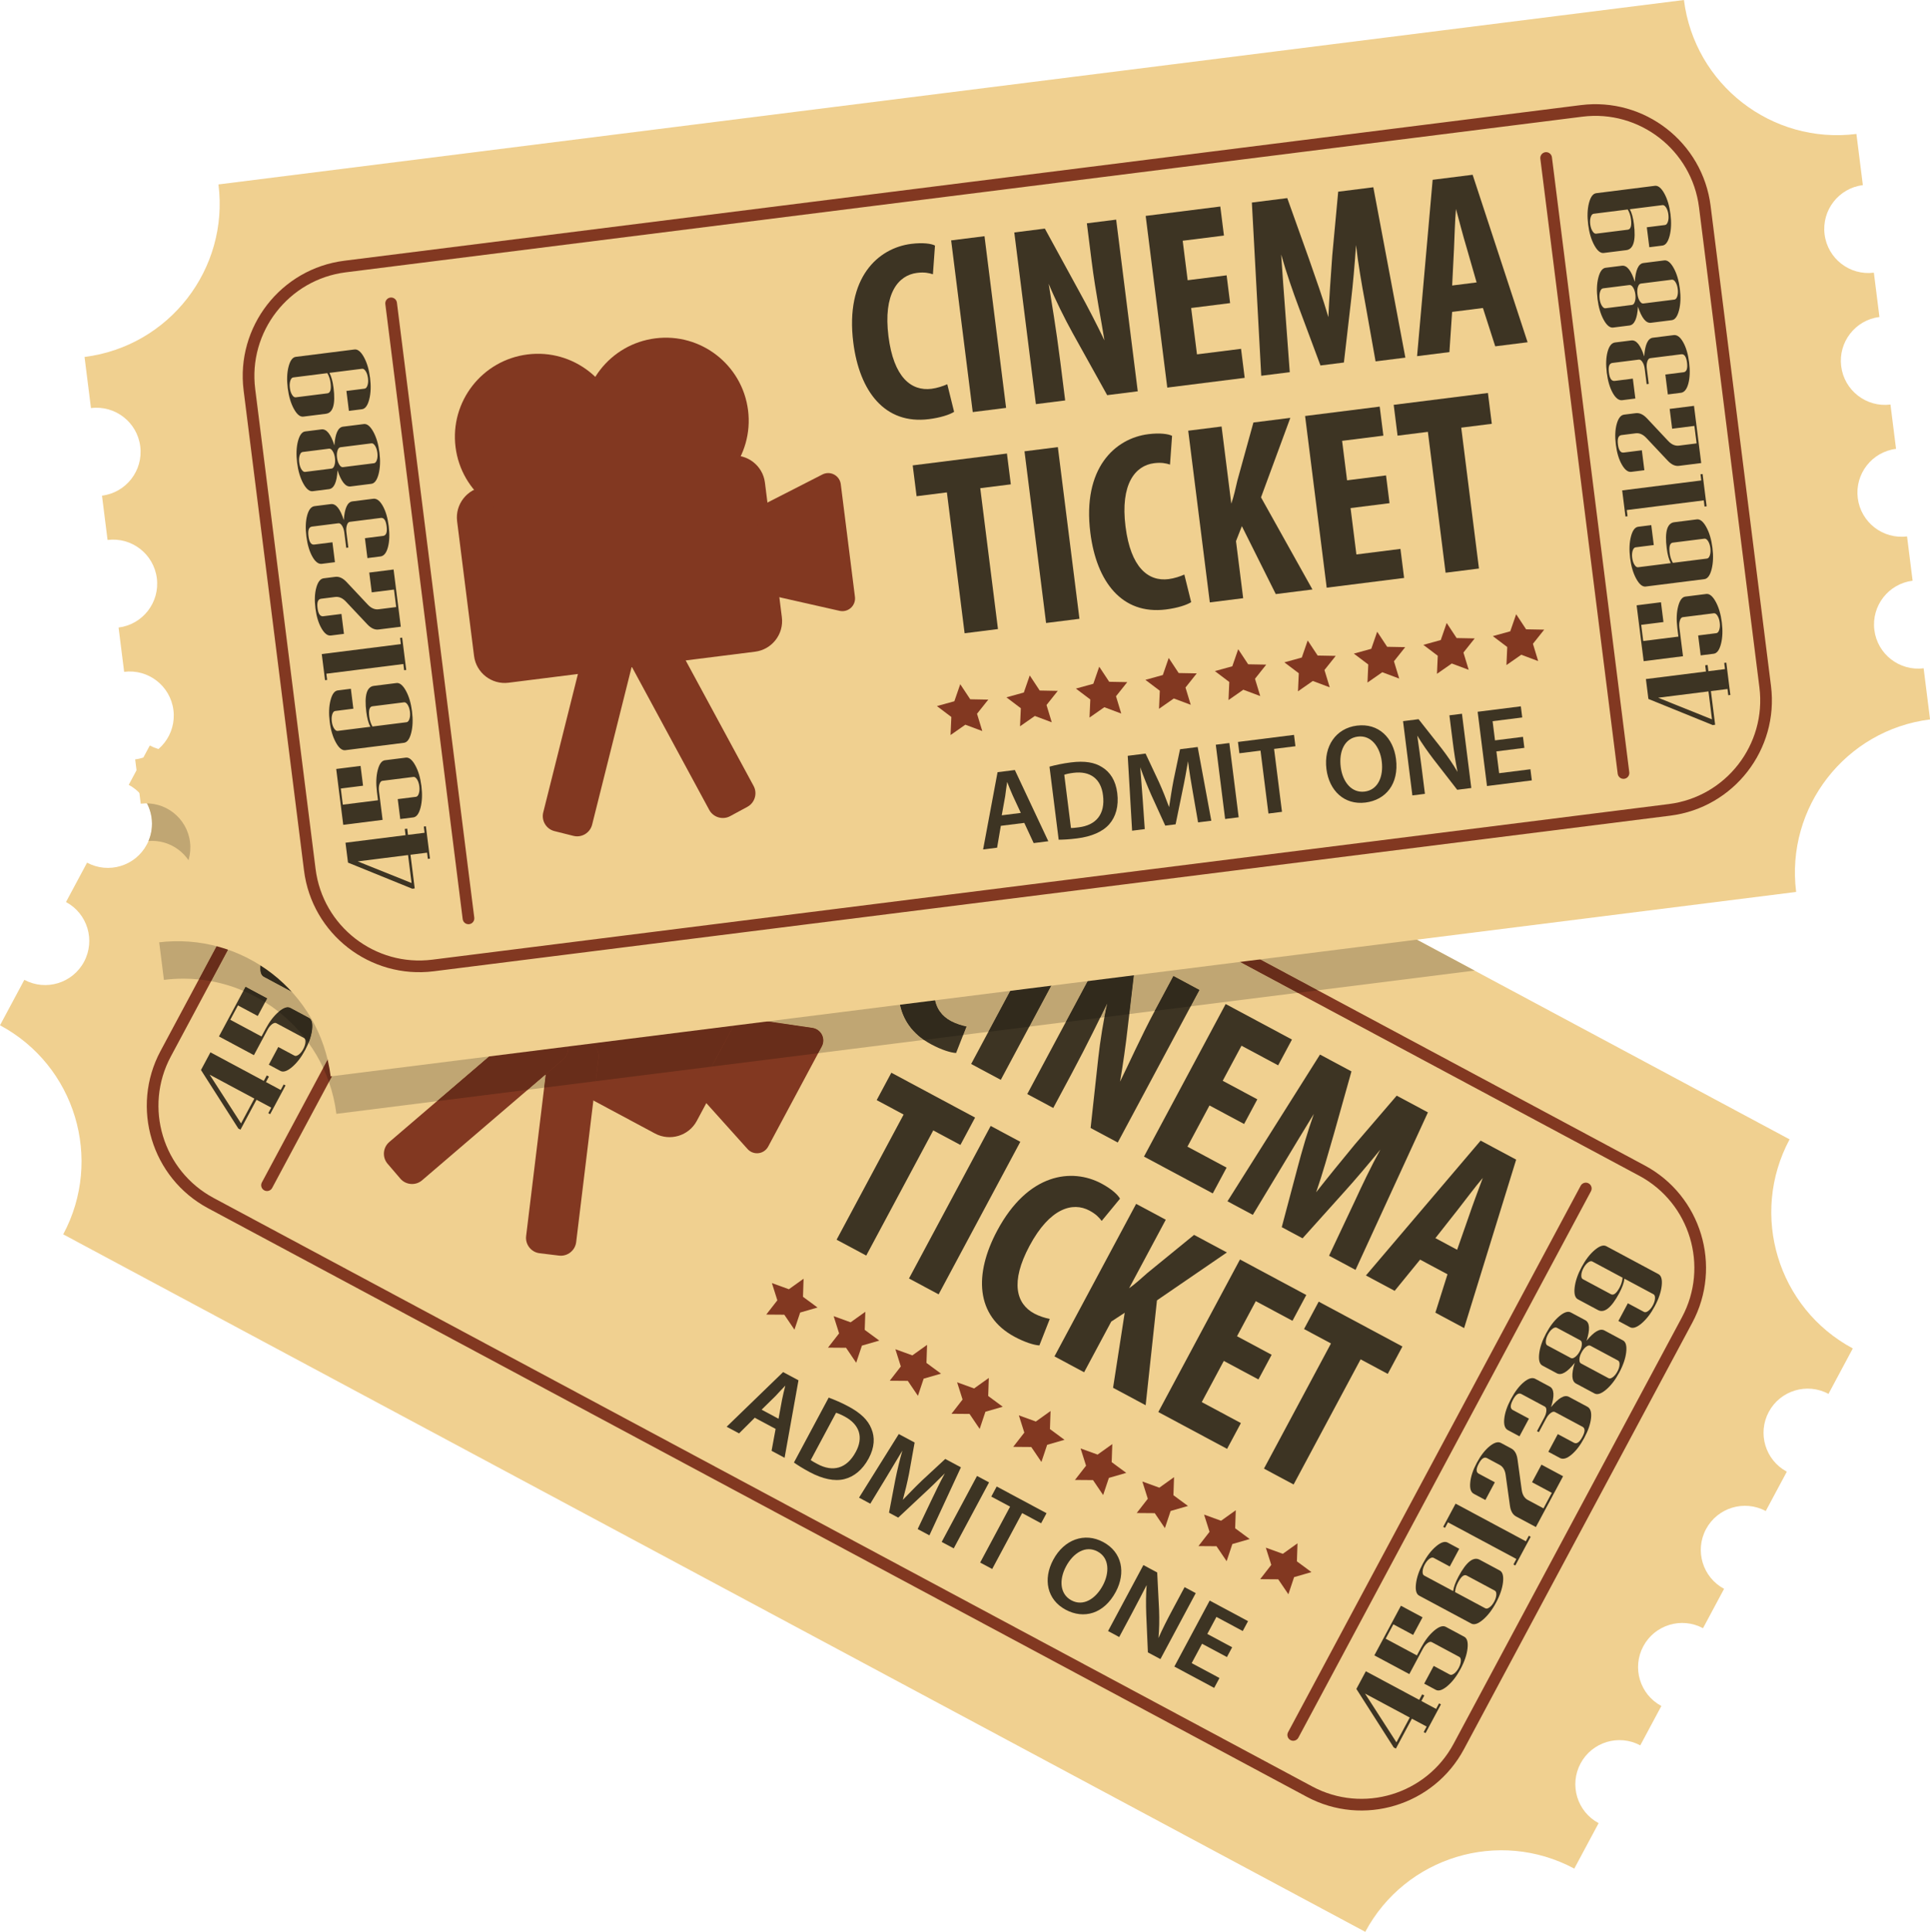 <?xml version="1.0" encoding="UTF-8"?><svg xmlns="http://www.w3.org/2000/svg" xmlns:xlink="http://www.w3.org/1999/xlink" height="700.0" preserveAspectRatio="xMidYMid meet" version="1.0" viewBox="0.0 0.0 699.5 700.0" width="699.5" zoomAndPan="magnify"><defs><clipPath id="a"><path d="M 30 0 L 699.531 0 L 699.531 391 L 30 391 Z M 30 0"/></clipPath></defs><g><g id="change1_2"><path d="M 570.578 677.09 L 579.398 660.621 C 571.613 656.457 568.684 646.762 572.852 638.977 C 577.02 631.195 586.715 628.262 594.496 632.434 L 602.137 618.168 C 594.352 614 591.422 604.309 595.59 596.523 C 599.758 588.738 609.449 585.809 617.234 589.977 L 624.871 575.715 C 617.09 571.547 614.156 561.855 618.324 554.074 C 622.492 546.285 632.188 543.355 639.969 547.523 L 647.609 533.262 C 639.824 529.094 636.895 519.398 641.062 511.613 C 645.23 503.828 654.926 500.898 662.707 505.07 L 671.523 488.602 C 644.277 474.012 634.02 440.09 648.613 412.844 L 176.703 160.105 C 162.109 187.355 128.191 197.613 100.945 183.02 L 92.129 199.488 C 99.91 203.656 102.844 213.348 98.672 221.133 C 94.504 228.914 84.812 231.848 77.031 227.68 L 69.391 241.941 C 77.176 246.109 80.105 255.805 75.934 263.59 C 71.766 271.371 62.078 274.305 54.293 270.133 L 46.652 284.395 C 54.438 288.566 57.367 298.258 53.199 306.039 C 49.031 313.824 39.34 316.758 31.555 312.586 L 23.918 326.852 C 31.703 331.02 34.629 340.711 30.465 348.492 C 26.293 356.277 16.602 359.211 8.82 355.043 L 0 371.508 C 27.246 386.102 37.504 420.016 22.914 447.262 L 494.82 700 C 509.414 672.754 543.332 662.496 570.578 677.09" fill="#f0d090"/></g><g id="change2_1"><path d="M 195.93 212.777 C 177.523 202.922 154.535 209.875 144.68 228.277 L 61.906 382.828 C 52.051 401.234 59.008 424.223 77.41 434.074 L 475.602 647.332 C 494.004 657.188 516.988 650.238 526.848 631.836 L 609.617 477.281 C 619.473 458.879 612.52 435.891 594.121 426.035 L 195.93 212.777 M 473.602 651.062 L 75.41 437.805 C 54.953 426.848 47.223 401.289 58.176 380.832 L 140.949 226.281 C 151.91 205.816 177.469 198.09 197.926 209.047 L 596.117 422.305 C 616.574 433.262 624.309 458.816 613.348 479.277 L 530.574 633.832 C 519.621 654.289 494.059 662.02 473.602 651.062" fill="#823821"/></g><g id="change2_2"><path d="M 95.777 431.324 C 94.746 430.773 94.359 429.488 94.91 428.461 L 200.953 230.457 C 201.504 229.426 202.785 229.039 203.816 229.59 C 204.848 230.141 205.234 231.426 204.684 232.453 L 98.641 430.457 C 98.09 431.488 96.805 431.875 95.777 431.324" fill="#823821"/></g><g id="change2_3"><path d="M 467.711 630.52 C 466.684 629.969 466.293 628.684 466.848 627.656 L 572.891 429.652 C 573.441 428.621 574.723 428.234 575.754 428.785 C 576.781 429.336 577.172 430.621 576.617 431.648 L 470.574 629.652 C 470.023 630.684 468.738 631.07 467.711 630.52" fill="#823821"/></g><g id="change2_4"><path d="M 291.246 463.344 L 285.922 467.152 L 279.762 464.922 L 281.738 471.168 L 277.715 476.336 L 284.262 476.387 L 287.938 481.809 L 290.008 475.598 L 296.305 473.781 L 291.031 469.891 L 291.246 463.344" fill="#823821"/></g><g id="change2_5"><path d="M 313.625 475.328 L 308.297 479.137 L 302.141 476.906 L 304.117 483.152 L 300.09 488.32 L 306.641 488.371 L 310.312 493.797 L 312.387 487.582 L 318.68 485.762 L 313.406 481.875 L 313.625 475.328" fill="#823821"/></g><g id="change2_6"><path d="M 336 487.312 L 330.672 491.121 L 324.516 488.891 L 326.492 495.137 L 322.469 500.305 L 329.016 500.355 L 332.691 505.781 L 334.762 499.562 L 341.055 497.746 L 335.785 493.859 L 336 487.312" fill="#823821"/></g><g id="change2_7"><path d="M 358.379 499.297 L 353.051 503.105 L 346.891 500.875 L 348.871 507.121 L 344.848 512.289 L 351.395 512.34 L 355.07 517.766 L 357.145 511.551 L 363.434 509.734 L 358.16 505.84 L 358.379 499.297" fill="#823821"/></g><g id="change2_8"><path d="M 380.758 511.281 L 375.43 515.09 L 369.27 512.859 L 371.246 519.105 L 367.223 524.273 L 373.77 524.324 L 377.445 529.746 L 379.52 523.535 L 385.809 521.719 L 380.539 517.824 L 380.758 511.281" fill="#823821"/></g><g id="change2_9"><path d="M 403.133 523.266 L 397.805 527.074 L 391.645 524.844 L 393.625 531.09 L 389.602 536.258 L 396.145 536.309 L 399.82 541.734 L 401.895 535.52 L 408.188 533.699 L 402.914 529.809 L 403.133 523.266" fill="#823821"/></g><g id="change2_10"><path d="M 425.512 535.25 L 420.184 539.059 L 414.023 536.824 L 416.004 543.074 L 411.977 548.242 L 418.523 548.293 L 422.199 553.719 L 424.273 547.504 L 430.562 545.684 L 425.293 541.793 L 425.512 535.25" fill="#823821"/></g><g id="change2_11"><path d="M 447.887 547.234 L 442.559 551.043 L 436.398 548.812 L 438.379 555.059 L 434.355 560.227 L 440.902 560.277 L 444.574 565.699 L 446.648 559.484 L 452.938 557.668 L 447.668 553.777 L 447.887 547.234" fill="#823821"/></g><g id="change2_12"><path d="M 470.262 559.219 L 464.938 563.027 L 458.777 560.797 L 460.754 567.039 L 456.73 572.211 L 463.277 572.262 L 466.953 577.684 L 469.027 571.473 L 475.316 569.652 L 470.043 565.762 L 470.262 559.219" fill="#823821"/></g><g id="change3_1"><path d="M 282.168 514.086 L 283.441 507.191 C 283.762 505.488 284.242 503.648 284.629 502.074 C 283.465 503.234 282.18 504.691 281.027 505.898 L 276.031 510.797 Z M 273.555 513.719 L 267.867 519.391 L 263.363 516.98 L 283.828 497.176 L 289.398 500.156 L 284.363 528.227 L 279.645 525.699 L 281.109 517.766 L 273.555 513.719" fill="#3d3423"/></g><g id="change3_2"><path d="M 293.836 529.059 C 294.387 529.48 295.309 529.977 296.195 530.449 C 301.848 533.531 306.91 532.18 310.156 526.113 C 313.008 520.879 311.59 516.195 306.129 513.273 C 304.742 512.531 303.73 512.121 303.016 511.922 Z M 300.344 506.43 C 302.445 507.191 304.969 508.27 307.559 509.656 C 312.027 512.051 314.586 514.605 315.797 517.629 C 317.133 520.762 317.016 524.395 314.852 528.438 C 312.551 532.73 309.406 535.109 306.031 535.953 C 302.496 536.844 298.113 535.91 293.465 533.422 C 290.945 532.074 289.109 530.902 287.75 529.949 L 300.344 506.43" fill="#3d3423"/></g><g id="change3_3"><path d="M 337.355 544.055 C 338.867 540.895 340.688 537.074 342.445 533.867 C 340.004 536.301 337.281 538.992 334.605 541.438 L 325.543 549.914 L 322.211 548.133 L 324.488 536.203 C 325.203 532.66 326.098 528.938 327.055 525.621 C 325.207 528.645 323.031 532.363 321.102 535.531 L 315.426 544.859 L 311.344 542.676 L 325.746 519.625 L 331.492 522.699 L 329.469 533.984 C 328.816 537.242 328.039 540.477 327.219 543.465 C 329.352 541.277 331.742 538.77 334.164 536.461 L 342.594 528.648 L 348.27 531.688 L 336.848 556.336 L 332.594 554.055 L 337.355 544.055" fill="#3d3423"/></g><g id="change3_4"><path d="M 358.469 537.148 L 345.664 561.055 L 341.301 558.719 L 354.105 534.812 L 358.469 537.148" fill="#3d3423"/></g><g id="change3_5"><path d="M 366.094 545.934 L 359.281 542.285 L 361.238 538.633 L 379.297 548.305 L 377.34 551.957 L 370.457 548.273 L 359.609 568.523 L 355.246 566.188 L 366.094 545.934" fill="#3d3423"/></g><g id="change3_6"><path d="M 386.379 567.574 C 383.762 572.469 384.137 577.645 388.32 579.887 C 392.543 582.148 397.027 579.48 399.707 574.48 C 402.121 569.973 402.164 564.523 397.801 562.188 C 393.477 559.867 389.023 562.637 386.379 567.574 Z M 404.395 576.809 C 400.102 584.824 392.793 586.797 386.227 583.277 C 379.453 579.652 377.973 572.195 381.715 565.207 C 385.664 557.828 393.086 555.141 399.824 558.75 C 406.777 562.473 408.062 569.965 404.395 576.809" fill="#3d3423"/></g><g id="change3_7"><path d="M 401.602 591.012 L 414.402 567.105 L 419.406 569.785 L 420.09 583.34 C 420.223 586.836 420.16 590.363 419.871 593.543 C 421.332 590.219 422.914 587.094 424.871 583.438 L 429.336 575.102 L 433.379 577.27 L 420.578 601.176 L 416.035 598.746 L 415.434 584.867 C 415.312 581.426 415.309 577.684 415.586 574.355 C 413.949 577.496 412.328 580.691 410.219 584.633 L 405.641 593.18 L 401.602 591.012" fill="#3d3423"/></g><g id="change3_8"><path d="M 444.68 600.438 L 435.668 595.613 L 431.906 602.633 L 441.98 608.027 L 440.062 611.613 L 425.625 603.883 L 438.43 579.973 L 452.336 587.422 L 450.414 591.004 L 440.871 585.895 L 437.57 592.062 L 446.578 596.891 L 444.68 600.438" fill="#3d3423"/></g><g id="change2_13"><path d="M 252.539 406.16 C 249.641 411.578 242.836 413.633 237.418 410.734 L 158 368.199 C 152.582 365.301 150.52 358.492 153.422 353.074 L 176.652 309.695 C 179.551 304.281 186.363 302.227 191.777 305.125 L 271.195 347.66 C 276.613 350.562 278.672 357.367 275.773 362.781 L 252.539 406.16" fill="#823821"/></g><g id="change2_14"><path d="M 278.418 415.457 C 277.711 416.777 276.406 417.672 274.918 417.852 C 273.43 418.027 271.949 417.473 270.949 416.359 L 252.785 396.137 L 267.562 368.543 L 294.461 372.457 C 295.941 372.676 297.227 373.598 297.902 374.938 C 298.574 376.273 298.559 377.855 297.852 379.176 L 278.418 415.457" fill="#823821"/></g><g id="change2_15"><path d="M 244.746 315.855 C 236.91 330.492 218.684 336.008 204.047 328.168 C 189.398 320.324 183.891 302.102 191.73 287.461 C 199.57 272.824 217.793 267.309 232.441 275.152 C 247.078 282.992 252.586 301.219 244.746 315.855" fill="#823821"/></g><g id="change2_16"><path d="M 285.926 337.906 C 278.086 352.547 259.859 358.062 245.223 350.223 C 230.582 342.383 225.07 324.152 232.91 309.516 C 240.75 294.879 258.977 289.363 273.617 297.203 C 288.254 305.043 293.762 323.27 285.926 337.906" fill="#823821"/></g><g id="change2_17"><path d="M 190.688 447.887 C 190.32 450.938 192.516 453.738 195.566 454.109 L 202.605 454.965 C 205.656 455.332 208.453 453.145 208.824 450.09 L 216.922 383.41 C 217.297 380.355 215.102 377.562 212.051 377.191 L 205.008 376.336 C 201.965 375.965 199.16 378.156 198.789 381.207 L 190.688 447.887" fill="#823821"/></g><g id="change2_18"><path d="M 152.969 427.688 C 150.637 429.688 147.09 429.41 145.094 427.074 L 140.477 421.688 C 138.477 419.355 138.75 415.812 141.09 413.809 L 192.098 370.113 C 194.434 368.109 197.977 368.391 199.973 370.723 L 204.59 376.109 C 206.59 378.441 206.312 381.988 203.98 383.984 L 152.969 427.688" fill="#823821"/></g><g id="change3_9"><path d="M 92.184 398.078 L 75.977 389.398 L 87.363 407.074 Z M 103.484 393.316 L 97.914 403.719 L 97.238 403.355 L 98.309 401.355 L 92.969 398.496 L 87.16 409.336 L 86.379 408.918 L 72.84 387.719 L 76.273 381.312 L 95.613 391.672 L 96.684 389.676 L 97.469 390.094 L 96.398 392.09 L 101.738 394.949 L 102.809 392.953 L 103.484 393.316" fill="#3d3423"/></g><g id="change3_10"><path d="M 111.941 368.809 C 112.988 369.367 113.383 370.785 113.121 373.066 C 112.863 375.344 112.023 377.809 110.602 380.469 C 109.191 383.102 107.602 385.164 105.848 386.652 C 104.09 388.137 102.684 388.609 101.637 388.051 L 97.426 385.793 L 100.859 379.379 L 106.715 382.512 C 107.125 382.73 107.645 382.609 108.277 382.137 C 108.898 381.676 109.449 380.996 109.93 380.105 C 110.398 379.223 110.66 378.383 110.703 377.602 C 110.746 376.82 110.559 376.328 110.145 376.105 L 100.152 370.754 C 99.738 370.535 99.227 370.652 98.598 371.121 C 97.973 371.59 97.422 372.273 96.949 373.156 L 92.027 382.34 L 79.355 375.555 L 88.988 357.57 L 96.828 361.766 L 93.414 368.141 L 86.246 364.305 L 83.461 369.508 L 94.781 375.574 L 96.27 372.793 C 97.695 370.137 99.281 368.07 101.035 366.594 C 102.789 365.113 104.188 364.652 105.234 365.215 L 111.941 368.809" fill="#3d3423"/></g><g id="change3_11"><path d="M 123.008 352.086 L 112.816 346.629 C 111.879 346.129 110.84 346.945 109.699 349.082 C 109.078 350.234 108.719 351.406 108.602 352.617 L 119.574 358.496 C 119.988 358.719 120.504 358.602 121.137 358.125 C 121.762 357.656 122.316 356.977 122.789 356.094 C 123.266 355.207 123.52 354.371 123.566 353.59 C 123.605 352.809 123.422 352.309 123.008 352.086 M 124.801 344.797 C 125.848 345.355 126.242 346.773 125.984 349.051 C 125.727 351.324 124.887 353.793 123.465 356.453 C 122.055 359.086 120.465 361.152 118.707 362.641 C 116.945 364.129 115.543 364.594 114.496 364.035 L 95.609 353.918 C 94.566 353.359 94.172 351.934 94.438 349.645 C 94.703 347.355 95.543 344.887 96.953 342.254 C 98.379 339.598 99.965 337.527 101.719 336.051 C 103.469 334.578 104.871 334.121 105.914 334.68 L 110.125 336.938 L 106.691 343.348 L 100.84 340.215 C 100.426 339.992 99.906 340.113 99.281 340.582 C 98.656 341.055 98.102 341.73 97.629 342.617 C 97.156 343.504 96.895 344.34 96.852 345.121 C 96.805 345.906 96.992 346.402 97.406 346.625 L 107.926 352.258 C 108.105 350.816 108.746 349.062 109.848 347 C 112.688 341.703 115.242 339.676 117.527 340.898 L 124.801 344.797" fill="#3d3423"/></g><g id="change3_12"><path d="M 136.012 332.582 L 130.445 342.98 L 129.766 342.617 L 130.836 340.625 L 106.039 327.344 L 104.973 329.34 L 104.301 328.98 L 108.801 320.574 L 134.266 334.215 L 135.336 332.223 L 136.012 332.582" fill="#3d3423"/></g><g id="change3_13"><path d="M 147.762 310.641 L 137.898 329.059 L 130.734 325.223 C 129.508 324.566 128.758 323.258 128.492 321.301 L 126.949 310.211 C 126.711 308.406 125.98 307.18 124.75 306.52 L 120.191 304.082 C 119.191 303.547 118.195 304.215 117.191 306.094 C 116.188 307.969 116.18 309.176 117.18 309.711 L 123.027 312.844 L 119.594 319.254 L 115.383 317 C 114.324 316.434 113.898 315.07 114.109 312.895 C 114.316 310.727 115.117 308.34 116.516 305.73 C 117.91 303.121 119.449 301.141 121.137 299.773 C 122.82 298.418 124.188 298.016 125.246 298.582 L 128.984 300.586 C 130.211 301.242 130.961 302.531 131.23 304.449 L 132.766 315.594 C 133.008 317.363 133.75 318.586 134.988 319.246 L 140.656 322.285 L 143.672 316.656 L 136.508 312.816 L 139.922 306.441 L 147.762 310.641" fill="#3d3423"/></g><g id="change3_14"><path d="M 156.574 285.465 C 157.684 286.059 158.121 287.43 157.898 289.566 C 157.672 291.719 156.848 294.113 155.422 296.773 C 154 299.434 152.453 301.457 150.785 302.848 C 149.121 304.234 147.734 304.629 146.629 304.039 L 142.418 301.781 L 145.848 295.379 L 151.699 298.512 C 152.699 299.047 153.719 298.348 154.75 296.414 C 155.785 294.484 155.797 293.258 154.801 292.723 L 144.809 287.371 C 144.398 287.152 143.879 287.273 143.254 287.742 C 142.625 288.211 142.078 288.891 141.602 289.773 L 138.984 294.664 L 138.309 294.305 L 140.926 289.414 C 141.402 288.527 141.66 287.691 141.699 286.914 C 141.742 286.129 141.559 285.633 141.145 285.41 L 132.633 280.852 C 131.633 280.316 130.625 281.012 129.59 282.938 C 128.555 284.871 128.535 286.105 129.535 286.641 L 135.387 289.773 L 131.953 296.18 L 127.742 293.922 C 126.648 293.336 126.215 291.965 126.441 289.809 C 126.664 287.645 127.492 285.234 128.914 282.578 C 130.34 279.918 131.883 277.906 133.551 276.531 C 135.215 275.16 136.594 274.766 137.688 275.352 L 142.922 278.152 C 144.551 279.023 144.703 281.508 143.391 285.602 C 146.113 282.266 148.273 281.02 149.867 281.875 L 156.574 285.465" fill="#3d3423"/></g><g id="change3_15"><path d="M 167.66 268.711 L 157.672 263.359 C 157.258 263.137 156.738 263.258 156.113 263.73 C 155.484 264.199 154.938 264.879 154.461 265.766 C 153.988 266.652 153.723 267.488 153.688 268.262 C 153.641 269.051 153.824 269.547 154.238 269.766 L 164.23 275.117 C 164.645 275.336 165.16 275.219 165.789 274.746 C 166.414 274.281 166.969 273.602 167.441 272.719 C 167.918 271.828 168.176 270.992 168.219 270.215 C 168.262 269.43 168.074 268.93 167.66 268.711 M 154.008 261.398 L 145.492 256.84 C 145.078 256.617 144.559 256.734 143.934 257.207 C 143.309 257.676 142.758 258.355 142.281 259.242 C 141.809 260.129 141.547 260.965 141.508 261.738 C 141.461 262.527 141.648 263.023 142.062 263.242 L 150.574 267.805 C 150.988 268.027 151.504 267.906 152.137 267.43 C 152.762 266.969 153.312 266.289 153.785 265.402 C 154.262 264.516 154.523 263.68 154.562 262.898 C 154.605 262.113 154.422 261.617 154.008 261.398 M 169.457 261.414 C 170.504 261.977 170.895 263.395 170.637 265.676 C 170.379 267.949 169.539 270.418 168.113 273.078 C 166.707 275.711 165.117 277.773 163.363 279.262 C 161.602 280.746 160.199 281.215 159.152 280.656 L 152.445 277.062 C 150.852 276.211 150.695 273.711 151.977 269.566 C 149.285 272.957 147.125 274.215 145.496 273.344 L 140.266 270.539 C 139.223 269.98 138.828 268.551 139.094 266.266 C 139.359 263.977 140.195 261.512 141.605 258.883 C 143.031 256.223 144.621 254.152 146.371 252.68 C 148.125 251.199 149.527 250.738 150.57 251.301 L 155.801 254.102 C 157.43 254.973 157.586 257.461 156.27 261.551 C 158.996 258.215 161.156 256.969 162.75 257.824 L 169.457 261.414" fill="#3d3423"/></g><g id="change3_16"><path d="M 169.328 238.703 L 158.355 232.828 C 157.941 232.605 157.418 232.727 156.793 233.195 C 156.172 233.664 155.617 234.344 155.141 235.23 C 154.668 236.117 154.406 236.953 154.367 237.73 C 154.32 238.516 154.508 239.012 154.922 239.234 L 165.113 244.691 C 166.059 245.199 167.105 244.391 168.25 242.25 C 168.863 241.105 169.223 239.922 169.328 238.703 M 182.316 237.402 C 183.363 237.965 183.758 239.383 183.496 241.664 C 183.238 243.934 182.398 246.406 180.977 249.066 C 179.566 251.699 177.98 253.758 176.219 255.254 C 174.461 256.738 173.059 257.203 172.012 256.645 L 167.801 254.391 L 171.238 247.973 L 177.09 251.105 C 177.504 251.324 178.02 251.207 178.648 250.734 C 179.273 250.27 179.828 249.59 180.301 248.703 C 180.777 247.816 181.035 246.98 181.078 246.203 C 181.117 245.422 180.934 244.922 180.52 244.699 L 170 239.062 C 169.836 240.52 169.199 242.273 168.098 244.328 C 165.266 249.621 162.695 251.656 160.398 250.426 L 153.121 246.527 C 152.082 245.969 151.688 244.543 151.953 242.258 C 152.219 239.965 153.055 237.5 154.465 234.867 C 155.891 232.211 157.48 230.141 159.23 228.664 C 160.984 227.184 162.387 226.73 163.43 227.289 L 182.316 237.402" fill="#3d3423"/></g><g id="change3_17"><path d="M 510.938 622.348 L 494.734 613.668 L 506.121 631.348 Z M 522.242 617.586 L 516.672 627.988 L 515.996 627.629 L 517.066 625.629 L 511.727 622.77 L 505.918 633.609 L 505.133 633.188 L 491.598 611.988 L 495.027 605.582 L 514.371 615.941 L 515.441 613.945 L 516.227 614.363 L 515.156 616.363 L 520.496 619.223 L 521.566 617.227 L 522.242 617.586" fill="#3d3423"/></g><g id="change3_18"><path d="M 530.699 593.078 C 531.746 593.637 532.137 595.055 531.879 597.34 C 531.621 599.613 530.781 602.082 529.359 604.738 C 527.949 607.371 526.359 609.438 524.602 610.922 C 522.844 612.41 521.438 612.879 520.395 612.32 L 516.18 610.062 L 519.617 603.648 L 525.469 606.781 C 525.883 607.004 526.402 606.883 527.031 606.406 C 527.652 605.945 528.207 605.266 528.684 604.379 C 529.156 603.496 529.418 602.652 529.461 601.875 C 529.504 601.094 529.312 600.598 528.902 600.375 L 518.91 595.023 C 518.496 594.805 517.98 594.922 517.355 595.391 C 516.73 595.859 516.18 596.543 515.703 597.426 L 510.785 606.609 L 498.113 599.824 L 507.746 581.84 L 515.586 586.039 L 512.168 592.414 L 505.004 588.574 L 502.215 593.777 L 513.539 599.844 L 515.027 597.062 C 516.453 594.406 518.039 592.34 519.793 590.867 C 521.547 589.383 522.945 588.926 523.992 589.484 L 530.699 593.078" fill="#3d3423"/></g><g id="change3_19"><path d="M 541.766 576.359 L 531.574 570.898 C 530.637 570.398 529.598 571.219 528.453 573.352 C 527.836 574.508 527.473 575.68 527.355 576.891 L 538.332 582.77 C 538.742 582.988 539.262 582.871 539.891 582.395 C 540.52 581.93 541.07 581.25 541.547 580.363 C 542.02 579.477 542.277 578.641 542.32 577.859 C 542.363 577.078 542.176 576.578 541.766 576.359 Z M 543.559 569.066 C 544.605 569.625 544.996 571.043 544.742 573.32 C 544.484 575.594 543.645 578.066 542.219 580.723 C 540.812 583.355 539.223 585.422 537.465 586.91 C 535.703 588.398 534.301 588.867 533.254 588.305 L 514.367 578.188 C 513.324 577.633 512.93 576.203 513.195 573.914 C 513.461 571.625 514.301 569.156 515.711 566.527 C 517.133 563.867 518.723 561.801 520.473 560.324 C 522.227 558.848 523.629 558.391 524.672 558.949 L 528.883 561.207 L 525.449 567.621 L 519.598 564.484 C 519.184 564.266 518.664 564.387 518.039 564.852 C 517.41 565.324 516.859 566.004 516.387 566.887 C 515.91 567.773 515.652 568.609 515.609 569.391 C 515.562 570.176 515.75 570.676 516.164 570.895 L 526.68 576.527 C 526.863 575.086 527.504 573.336 528.605 571.273 C 531.441 565.977 534 563.945 536.285 565.172 L 543.559 569.066" fill="#3d3423"/></g><g id="change3_20"><path d="M 554.77 556.855 L 549.199 567.25 L 548.523 566.891 L 549.59 564.895 L 524.797 551.617 L 523.73 553.609 L 523.059 553.25 L 527.559 544.848 L 553.023 558.488 L 554.094 556.492 L 554.77 556.855" fill="#3d3423"/></g><g id="change3_21"><path d="M 566.52 534.914 L 556.656 553.328 L 549.492 549.492 C 548.266 548.836 547.516 547.527 547.25 545.574 L 545.707 534.48 C 545.469 532.68 544.734 531.449 543.508 530.793 L 538.949 528.352 C 537.949 527.816 536.953 528.484 535.945 530.363 C 534.941 532.238 534.938 533.445 535.934 533.98 L 541.785 537.113 L 538.352 543.527 L 534.141 541.27 C 533.082 540.703 532.656 539.34 532.867 537.164 C 533.074 535 533.871 532.609 535.27 530.004 C 536.668 527.395 538.207 525.41 539.895 524.043 C 541.574 522.688 542.945 522.285 544.004 522.852 L 547.742 524.855 C 548.969 525.512 549.715 526.805 549.988 528.723 L 551.523 539.867 C 551.766 541.637 552.508 542.855 553.746 543.52 L 559.414 546.555 L 562.43 540.926 L 555.266 537.09 L 558.68 530.715 L 566.52 534.914" fill="#3d3423"/></g><g id="change3_22"><path d="M 575.332 509.734 C 576.438 510.328 576.879 511.699 576.652 513.84 C 576.426 515.988 575.605 518.387 574.18 521.047 C 572.758 523.703 571.211 525.727 569.543 527.117 C 567.879 528.504 566.492 528.902 565.387 528.309 L 561.176 526.055 L 564.605 519.648 L 570.457 522.781 C 571.457 523.316 572.473 522.617 573.508 520.684 C 574.539 518.758 574.555 517.527 573.559 516.992 L 563.566 511.645 C 563.152 511.422 562.637 511.543 562.008 512.016 C 561.383 512.48 560.836 513.16 560.359 514.047 L 557.742 518.938 L 557.062 518.574 L 559.684 513.684 C 560.16 512.797 560.418 511.965 560.457 511.184 C 560.5 510.398 560.316 509.902 559.902 509.68 L 551.391 505.121 C 550.391 504.586 549.379 505.281 548.348 507.211 C 547.312 509.141 547.289 510.375 548.289 510.91 L 554.141 514.043 L 550.711 520.449 L 546.496 518.195 C 545.406 517.609 544.973 516.234 545.199 514.078 C 545.422 511.914 546.246 509.504 547.672 506.848 C 549.098 504.188 550.641 502.176 552.309 500.801 C 553.973 499.43 555.352 499.035 556.445 499.621 L 561.68 502.426 C 563.309 503.297 563.461 505.781 562.148 509.871 C 564.871 506.535 567.031 505.289 568.625 506.145 L 575.332 509.734" fill="#3d3423"/></g><g id="change3_23"><path d="M 586.418 492.98 L 576.426 487.629 C 576.016 487.41 575.496 487.527 574.871 488 C 574.242 488.469 573.695 489.148 573.219 490.039 C 572.742 490.922 572.48 491.758 572.441 492.531 C 572.395 493.32 572.582 493.816 572.996 494.035 L 582.988 499.387 C 583.398 499.609 583.914 499.488 584.547 499.016 C 585.172 498.555 585.723 497.871 586.199 496.988 C 586.676 496.102 586.934 495.266 586.977 494.484 C 587.02 493.699 586.832 493.203 586.418 492.98 Z M 572.762 485.668 L 564.254 481.109 C 563.836 480.887 563.316 481.008 562.691 481.48 C 562.066 481.945 561.516 482.625 561.039 483.516 C 560.562 484.398 560.305 485.234 560.266 486.012 C 560.215 486.797 560.406 487.293 560.82 487.516 L 569.332 492.074 C 569.746 492.297 570.262 492.176 570.891 491.703 C 571.516 491.242 572.066 490.559 572.543 489.676 C 573.02 488.785 573.277 487.949 573.316 487.172 C 573.363 486.387 573.176 485.891 572.762 485.668 Z M 588.215 485.688 C 589.262 486.246 589.652 487.664 589.395 489.945 C 589.137 492.219 588.297 494.691 586.871 497.348 C 585.461 499.98 583.875 502.043 582.117 503.531 C 580.359 505.02 578.953 505.488 577.91 504.926 L 571.203 501.336 C 569.609 500.48 569.453 497.98 570.734 493.84 C 568.043 497.227 565.883 498.484 564.254 497.613 L 559.02 494.812 C 557.977 494.254 557.586 492.82 557.852 490.535 C 558.113 488.246 558.953 485.781 560.363 483.152 C 561.785 480.492 563.379 478.422 565.129 476.949 C 566.879 475.469 568.281 475.012 569.324 475.57 L 574.559 478.371 C 576.188 479.242 576.344 481.73 575.027 485.82 C 577.754 482.484 579.91 481.238 581.508 482.094 L 588.215 485.688" fill="#3d3423"/></g><g id="change3_24"><path d="M 588.082 462.973 L 577.109 457.098 C 576.695 456.875 576.176 456.996 575.551 457.469 C 574.926 457.934 574.375 458.613 573.898 459.5 C 573.426 460.387 573.164 461.223 573.125 462 C 573.074 462.785 573.266 463.281 573.68 463.504 L 583.867 468.961 C 584.816 469.469 585.859 468.66 587.008 466.523 C 587.621 465.375 587.98 464.191 588.082 462.973 Z M 601.074 461.676 C 602.117 462.234 602.512 463.652 602.254 465.934 C 601.996 468.203 601.156 470.68 599.73 473.336 C 598.32 475.969 596.734 478.031 594.977 479.523 C 593.219 481.008 591.812 481.477 590.77 480.914 L 586.559 478.66 L 589.996 472.242 L 595.848 475.375 C 596.258 475.598 596.777 475.477 597.406 475.004 C 598.031 474.543 598.586 473.863 599.059 472.977 C 599.535 472.09 599.793 471.25 599.836 470.473 C 599.875 469.691 599.691 469.191 599.277 468.969 L 588.758 463.336 C 588.59 464.789 587.957 466.543 586.855 468.602 C 584.02 473.891 581.453 475.926 579.156 474.695 L 571.879 470.801 C 570.84 470.242 570.445 468.812 570.707 466.527 C 570.977 464.234 571.812 461.773 573.223 459.141 C 574.645 456.48 576.238 454.41 577.988 452.938 C 579.742 451.457 581.141 451 582.184 451.559 L 601.074 461.676" fill="#3d3423"/></g><g id="change3_25"><path d="M 346.52 381.555 C 344.562 381.457 341.223 380.406 337.531 378.43 C 323.344 370.832 322.816 355.668 331.246 339.922 C 342.402 319.094 358.312 317.164 369.059 322.922 C 372.828 324.938 375.055 327.082 375.727 328.391 L 369.094 336.449 C 368.168 335.215 367.043 333.977 364.66 332.699 C 358.594 329.449 350.289 331.758 342.953 345.453 C 335.883 358.656 338.113 366.504 344.676 370.016 C 346.48 370.98 348.75 371.668 350.285 371.961 L 346.52 381.555" fill="#3d3423"/></g><g id="change3_26"><path d="M 392.32 336.012 L 362.719 391.285 L 351.977 385.535 L 381.578 330.262 L 392.32 336.012" fill="#3d3423"/></g><g id="change3_27"><path d="M 372.312 396.426 L 401.914 341.148 L 411.754 346.422 L 408.688 372.637 C 408.125 377.824 406.93 386.367 405.941 391.953 C 408.895 386.047 413.297 376.055 418.742 365.887 L 425.285 353.668 L 434.719 358.719 L 405.113 413.992 L 395.273 408.723 L 398.07 383.203 C 398.688 377.52 400.004 369.148 401.328 363.523 C 398.504 369.188 394.348 377.938 388.371 389.09 L 381.738 401.473 L 372.312 396.426" fill="#3d3423"/></g><g id="change3_28"><path d="M 450.91 407.281 L 438.363 400.562 L 430.371 415.488 L 444.559 423.086 L 439.551 432.434 L 414.621 419.086 L 444.223 363.812 L 468.25 376.68 L 463.246 386.027 L 449.961 378.91 L 443.152 391.621 L 455.699 398.34 L 450.91 407.281" fill="#3d3423"/></g><g id="change3_29"><path d="M 491.078 435.125 C 493.562 429.699 497.055 422.391 500.301 416.531 C 495.988 421.82 490.867 427.836 487.516 431.531 L 472.094 448.703 L 464.551 444.66 L 470.367 422.766 C 471.672 417.766 473.887 410.09 476.188 403.617 C 472.656 409.43 468.512 416.18 465.324 421.547 L 454.062 440.207 L 444.879 435.289 L 478.414 382.121 L 489.816 388.227 L 483.527 410.609 C 481.27 418.371 479.371 425.27 477.016 432.027 C 481.375 426.449 485.945 420.875 491.07 414.648 L 506.215 397.012 L 517.531 403.07 L 491.293 460.145 L 481.695 455.008 L 491.078 435.125" fill="#3d3423"/></g><g id="change3_30"><path d="M 528.117 452.852 L 532.504 440.32 C 533.73 436.652 535.98 430.68 537.422 426.809 C 534.621 430.059 530.773 435.277 528.484 438.168 L 520.242 448.637 Z M 514.695 456.426 L 505.473 467.738 L 495.059 462.164 L 536.633 413.301 L 549.512 420.195 L 530.652 481.227 L 520.23 475.645 L 524.621 461.742 L 514.695 456.426" fill="#3d3423"/></g><g id="change3_31"><path d="M 327.504 403.852 L 317.742 398.625 L 323.055 388.699 L 353.402 404.953 L 348.086 414.875 L 338.242 409.605 L 313.957 454.953 L 303.215 449.203 L 327.504 403.852" fill="#3d3423"/></g><g id="change3_32"><path d="M 369.797 413.734 L 340.191 469.008 L 329.449 463.254 L 359.055 407.98 L 369.797 413.734" fill="#3d3423"/></g><g id="change3_33"><path d="M 376.711 487.512 C 374.758 487.414 371.414 486.363 367.727 484.387 C 353.539 476.789 353.008 461.621 361.441 445.879 C 372.594 425.047 388.508 423.121 399.25 428.875 C 403.023 430.895 405.254 433.039 405.922 434.348 L 399.289 442.402 C 398.363 441.168 397.234 439.93 394.855 438.656 C 388.789 435.406 380.484 437.715 373.148 451.41 C 366.078 464.613 368.309 472.457 374.871 475.973 C 376.676 476.938 378.949 477.625 380.477 477.918 L 376.711 487.512" fill="#3d3423"/></g><g id="change3_34"><path d="M 411.777 436.219 L 422.52 441.969 L 409.211 466.816 C 411.586 465.137 413.727 463.117 415.902 461.223 L 432.77 447.461 L 444.66 453.828 L 419.324 471.18 L 415.223 509.188 L 403.414 502.863 L 407.629 475.68 L 402.754 478.875 L 392.918 497.242 L 382.176 491.488 L 411.777 436.219" fill="#3d3423"/></g><g id="change3_35"><path d="M 456.098 499.844 L 443.551 493.125 L 435.559 508.051 L 449.746 515.648 L 444.738 524.996 L 419.812 511.648 L 449.414 456.371 L 473.441 469.242 L 468.434 478.594 L 455.145 471.477 L 448.34 484.184 L 460.887 490.902 L 456.098 499.844" fill="#3d3423"/></g><g id="change3_36"><path d="M 482.391 486.805 L 472.629 481.574 L 477.941 471.652 L 508.289 487.906 L 502.973 497.828 L 493.133 492.559 L 468.848 537.906 L 458.102 532.156 L 482.391 486.805" fill="#3d3423"/></g><g id="change4_1"><path d="M 534.43 351.691 L 176.703 160.105 L 534.434 351.691 M 53.812 304.742 C 56.141 299.277 55.191 293.109 51.684 288.633 C 51.688 288.633 51.691 288.629 51.695 288.629 C 55.199 293.109 56.152 299.277 53.824 304.738 C 53.82 304.738 53.816 304.738 53.812 304.742 M 64.996 271.715 C 68.773 270.949 72.254 268.832 74.664 265.594 C 72.258 268.832 68.773 270.949 64.996 271.715 M 74.664 265.59 C 74.668 265.586 74.676 265.578 74.68 265.57 C 74.676 265.578 74.668 265.586 74.664 265.59 M 74.684 265.566 C 74.699 265.547 74.711 265.527 74.723 265.512 C 74.711 265.527 74.699 265.547 74.684 265.566 M 74.73 265.5 C 74.734 265.496 74.738 265.492 74.742 265.484 C 74.738 265.492 74.734 265.496 74.73 265.5 M 74.75 265.473 C 74.754 265.469 74.758 265.465 74.762 265.461 C 74.758 265.465 74.754 265.469 74.75 265.473 M 74.773 265.445 C 74.773 265.441 74.777 265.441 74.777 265.438 C 74.777 265.441 74.773 265.441 74.773 265.445 M 74.797 265.41 L 74.797 265.41 M 74.816 265.387 C 74.816 265.383 74.82 265.383 74.82 265.379 C 74.82 265.383 74.816 265.383 74.816 265.387 M 74.836 265.355 C 74.836 265.355 74.84 265.355 74.84 265.352 C 74.84 265.355 74.836 265.355 74.836 265.355 M 74.855 265.328 C 74.855 265.328 74.859 265.324 74.859 265.324 C 74.859 265.324 74.855 265.328 74.855 265.328 M 75.816 263.809 L 75.816 263.809 M 75.832 263.777 L 75.832 263.777 M 75.883 263.684 C 75.883 263.684 75.887 263.68 75.887 263.68 C 75.883 263.684 75.883 263.684 75.883 263.684 M 75.898 263.652 C 75.902 263.652 75.902 263.652 75.902 263.648 C 75.902 263.648 75.902 263.652 75.898 263.652 M 75.914 263.625 C 75.918 263.621 75.918 263.621 75.918 263.617 C 75.918 263.621 75.918 263.621 75.914 263.625" fill="#ccc"/></g><g id="change5_1"><path d="M 121.922 403.598 C 121.414 399.578 120.496 395.719 119.211 392.047 L 204.684 232.453 C 205.234 231.426 204.848 230.141 203.816 229.59 C 203.5 229.422 203.156 229.34 202.82 229.34 C 202.066 229.34 201.336 229.742 200.953 230.457 L 117.141 386.949 C 115.648 383.742 113.863 380.711 111.824 377.883 C 112.516 376.191 112.949 374.59 113.121 373.066 C 113.383 370.785 112.988 369.367 111.941 368.809 L 105.234 365.215 C 104.945 365.059 104.633 364.984 104.289 364.984 C 103.391 364.984 102.309 365.52 101.035 366.594 C 101.027 366.602 101.023 366.605 101.016 366.613 C 99.438 365.371 97.793 364.211 96.09 363.145 L 96.828 361.766 L 88.988 357.57 L 88.203 359.031 C 84.484 357.457 80.574 356.273 76.531 355.527 L 144.68 228.277 C 151.496 215.551 164.598 208.301 178.117 208.301 C 184.145 208.301 190.254 209.738 195.93 212.777 L 470.363 359.754 L 431.547 364.641 L 434.719 358.719 L 425.285 353.668 L 418.742 365.887 C 418.672 366.016 418.602 366.145 418.531 366.277 L 409.297 367.438 L 411.754 346.422 L 401.914 341.148 L 386.285 370.336 L 373.047 372 L 392.32 336.012 L 381.578 330.262 L 358.227 373.863 L 349.086 375.016 L 350.285 371.961 C 348.75 371.668 346.48 370.98 344.676 370.016 C 338.113 366.504 335.883 358.656 342.953 345.453 C 348.398 335.285 354.379 331.395 359.582 331.395 C 361.387 331.395 363.098 331.863 364.66 332.699 C 367.043 333.977 368.168 335.215 369.094 336.449 L 375.727 328.391 C 375.055 327.082 372.828 324.938 369.059 322.922 C 365.77 321.156 361.992 320.117 358.02 320.117 C 349.016 320.117 338.988 325.469 331.246 339.922 C 323.379 354.613 323.316 368.801 334.863 376.805 L 296.539 381.625 L 297.852 379.176 C 298.559 377.855 298.574 376.273 297.902 374.938 C 297.227 373.598 295.941 372.676 294.461 372.457 L 272.316 369.234 L 275.773 362.781 C 278.066 358.496 277.258 353.34 274.133 349.938 C 278.969 347.23 283.113 343.156 285.926 337.906 C 293.762 323.27 288.254 305.043 273.617 297.203 C 269.098 294.785 264.238 293.637 259.445 293.637 C 255.426 293.637 251.453 294.445 247.773 295.988 C 246.117 287.402 240.75 279.602 232.441 275.152 C 227.918 272.73 223.059 271.582 218.266 271.582 C 207.531 271.582 197.148 277.344 191.73 287.461 C 188.922 292.711 187.824 298.418 188.25 303.941 C 187.68 303.855 187.105 303.809 186.535 303.809 C 182.539 303.809 178.66 305.949 176.652 309.695 L 153.422 353.074 C 150.52 358.492 152.582 365.301 158 368.199 L 180.355 380.172 L 158.363 399.012 L 121.922 403.598 M 104.973 334.449 C 104.074 334.449 102.988 334.984 101.719 336.051 C 99.965 337.527 98.379 339.598 96.953 342.254 C 95.543 344.887 94.703 347.355 94.438 349.645 C 94.172 351.934 94.566 353.359 95.609 353.918 L 114.496 364.035 C 114.781 364.188 115.094 364.266 115.434 364.266 C 116.336 364.266 117.426 363.723 118.707 362.641 C 120.465 361.152 122.055 359.086 123.465 356.453 C 124.887 353.793 125.727 351.324 125.984 349.051 C 126.242 346.773 125.848 345.355 124.801 344.797 L 117.527 340.898 C 117.098 340.668 116.66 340.555 116.211 340.555 C 114.273 340.555 112.152 342.699 109.848 347 C 108.746 349.062 108.105 350.816 107.926 352.258 L 97.406 346.625 C 96.992 346.402 96.805 345.906 96.852 345.121 C 96.895 344.34 97.156 343.504 97.629 342.617 C 98.102 341.73 98.656 341.055 99.281 340.582 C 99.707 340.266 100.078 340.105 100.406 340.105 C 100.562 340.105 100.707 340.145 100.84 340.215 L 106.691 343.348 L 110.125 336.938 L 105.914 334.68 C 105.629 334.527 105.312 334.449 104.973 334.449 M 106.039 327.344 L 130.836 340.625 L 129.766 342.617 L 130.445 342.98 L 136.012 332.582 L 135.336 332.223 L 134.266 334.215 L 108.801 320.574 L 104.301 328.98 L 104.973 329.34 L 106.039 327.344 M 119.527 303.902 C 119.75 303.902 119.973 303.961 120.191 304.082 L 124.75 306.52 C 125.98 307.18 126.711 308.406 126.949 310.211 L 128.492 321.301 C 128.758 323.258 129.508 324.566 130.734 325.223 L 137.898 329.059 L 147.762 310.641 L 139.922 306.441 L 136.508 312.816 L 143.672 316.656 L 140.656 322.285 L 134.988 319.246 C 133.75 318.586 133.008 317.363 132.766 315.594 L 131.23 304.449 C 130.961 302.531 130.211 301.242 128.984 300.586 L 125.246 298.582 C 124.934 298.418 124.598 298.336 124.234 298.336 C 123.359 298.336 122.324 298.816 121.137 299.773 C 119.449 301.141 117.91 303.121 116.516 305.73 C 115.117 308.34 114.316 310.727 114.109 312.895 C 113.898 315.07 114.324 316.434 115.383 317 L 119.594 319.254 L 123.027 312.844 L 117.18 309.711 C 116.18 309.176 116.188 307.969 117.191 306.094 C 117.973 304.633 118.75 303.902 119.527 303.902 M 145.848 295.379 L 142.418 301.781 L 146.629 304.039 C 146.961 304.215 147.316 304.305 147.695 304.305 C 148.59 304.305 149.621 303.816 150.785 302.848 C 152.453 301.457 154 299.434 155.422 296.773 C 156.848 294.113 157.672 291.719 157.898 289.566 C 158.121 287.43 157.684 286.059 156.574 285.465 L 149.867 281.875 C 149.543 281.699 149.195 281.613 148.824 281.613 C 147.371 281.613 145.562 282.941 143.391 285.602 C 144.703 281.508 144.551 279.023 142.922 278.152 L 137.688 275.352 C 137.359 275.176 137.008 275.09 136.633 275.09 C 135.746 275.09 134.719 275.57 133.551 276.531 C 131.883 277.906 130.34 279.918 128.914 282.578 C 127.492 285.234 126.664 287.645 126.441 289.809 C 126.215 291.965 126.648 293.336 127.742 293.922 L 131.953 296.18 L 135.387 289.773 L 129.535 286.641 C 128.535 286.105 128.555 284.871 129.59 282.938 C 130.398 281.43 131.191 280.676 131.98 280.676 C 132.199 280.676 132.414 280.734 132.633 280.852 L 141.145 285.41 C 141.559 285.633 141.742 286.129 141.699 286.914 C 141.66 287.691 141.402 288.527 140.926 289.414 L 138.309 294.305 L 138.984 294.664 L 141.602 289.773 C 142.078 288.891 142.625 288.211 143.254 287.742 C 143.68 287.426 144.051 287.266 144.379 287.266 C 144.531 287.266 144.676 287.301 144.809 287.371 L 154.801 292.723 C 155.797 293.258 155.785 294.484 154.75 296.414 C 153.941 297.926 153.141 298.684 152.352 298.684 C 152.133 298.684 151.918 298.629 151.699 298.512 L 145.848 295.379 M 151.977 269.566 C 150.695 273.711 150.852 276.211 152.445 277.062 L 159.152 280.656 C 159.438 280.809 159.75 280.887 160.09 280.887 C 160.988 280.887 162.082 280.344 163.363 279.262 C 165.117 277.773 166.707 275.711 168.113 273.078 C 169.539 270.418 170.379 267.949 170.637 265.676 C 170.895 263.395 170.504 261.977 169.457 261.414 L 162.75 257.824 C 162.426 257.648 162.078 257.562 161.707 257.562 C 160.254 257.562 158.441 258.895 156.27 261.551 C 157.586 257.461 157.43 254.973 155.801 254.102 L 150.57 251.301 C 150.281 251.145 149.969 251.07 149.629 251.07 C 148.73 251.07 147.641 251.605 146.371 252.68 C 144.621 254.152 143.031 256.223 141.605 258.883 C 140.195 261.512 139.359 263.977 139.094 266.266 C 138.828 268.551 139.223 269.98 140.266 270.539 L 145.496 273.344 C 145.832 273.52 146.188 273.609 146.562 273.609 C 148.031 273.609 149.836 272.262 151.977 269.566 M 171.238 247.973 L 167.801 254.391 L 172.012 256.645 C 172.297 256.797 172.609 256.875 172.949 256.875 C 173.852 256.875 174.941 256.332 176.219 255.254 C 177.98 253.758 179.566 251.699 180.977 249.066 C 182.398 246.406 183.238 243.934 183.496 241.664 C 183.758 239.383 183.363 237.965 182.316 237.402 L 163.43 227.289 C 163.141 227.133 162.828 227.059 162.488 227.059 C 161.59 227.059 160.504 227.594 159.23 228.664 C 157.48 230.141 155.891 232.211 154.465 234.867 C 153.055 237.5 152.219 239.965 151.953 242.258 C 151.688 244.543 152.082 245.969 153.121 246.527 L 160.398 250.426 C 160.832 250.656 161.273 250.773 161.727 250.773 C 163.672 250.773 165.797 248.625 168.098 244.328 C 169.199 242.273 169.836 240.52 170 239.062 L 180.52 244.699 C 180.934 244.922 181.117 245.422 181.078 246.203 C 181.035 246.98 180.777 247.816 180.301 248.703 C 179.828 249.59 179.273 250.27 178.648 250.734 C 178.223 251.055 177.848 251.211 177.523 251.211 C 177.367 251.211 177.223 251.176 177.09 251.105 L 171.238 247.973 M 191.273 394.871 L 197.633 389.426 L 197.781 389.508 L 197.223 394.121 L 191.273 394.871 M 477.621 358.844 L 197.926 209.047 C 191.617 205.668 184.824 204.066 178.121 204.066 C 163.094 204.066 148.531 212.129 140.949 226.281 L 72.07 354.895 C 70.223 354.707 68.352 354.613 66.465 354.613 C 64.137 354.613 61.781 354.758 59.41 355.059 L 57.078 336.523 C 65.84 335.422 72.047 327.426 70.945 318.66 C 69.926 310.582 63.043 304.688 55.102 304.688 C 54.68 304.688 54.254 304.707 53.824 304.738 C 56.152 299.277 55.199 293.109 51.695 288.629 C 59.84 287.273 65.598 279.93 64.996 271.715 C 68.773 270.949 72.258 268.832 74.664 265.594 C 74.664 265.594 74.664 265.594 74.664 265.59 C 74.668 265.586 74.676 265.578 74.68 265.57 C 74.68 265.57 74.684 265.566 74.684 265.566 C 74.699 265.547 74.711 265.527 74.723 265.512 C 74.727 265.508 74.73 265.504 74.73 265.5 C 74.734 265.496 74.738 265.492 74.742 265.484 C 74.746 265.48 74.75 265.477 74.75 265.473 C 74.754 265.469 74.758 265.465 74.762 265.461 C 74.766 265.457 74.77 265.453 74.773 265.445 C 74.773 265.441 74.777 265.441 74.777 265.438 C 74.785 265.43 74.789 265.422 74.797 265.41 C 74.805 265.402 74.809 265.395 74.816 265.387 C 74.816 265.383 74.82 265.383 74.82 265.379 C 74.824 265.371 74.832 265.363 74.836 265.355 C 74.836 265.355 74.84 265.355 74.84 265.352 C 74.844 265.344 74.852 265.336 74.855 265.328 C 74.855 265.328 74.859 265.324 74.859 265.324 C 75.203 264.844 75.523 264.336 75.816 263.809 C 75.82 263.797 75.828 263.785 75.832 263.777 C 75.848 263.746 75.867 263.715 75.883 263.684 C 75.883 263.684 75.883 263.684 75.887 263.68 C 75.891 263.672 75.895 263.664 75.898 263.652 C 75.902 263.652 75.902 263.648 75.902 263.648 C 75.906 263.641 75.91 263.633 75.914 263.625 C 75.918 263.621 75.918 263.621 75.918 263.617 C 75.926 263.609 75.93 263.598 75.934 263.59 C 77.223 261.188 77.832 258.602 77.832 256.055 C 77.836 250.348 74.773 244.824 69.391 241.941 L 77.031 227.68 C 79.43 228.969 82.016 229.578 84.562 229.578 C 90.27 229.578 95.789 226.516 98.672 221.133 C 99.961 218.73 100.57 216.145 100.57 213.598 C 100.57 207.891 97.512 202.371 92.129 199.488 L 100.945 183.02 C 109.359 187.527 118.398 189.66 127.316 189.66 C 147.285 189.66 166.613 178.941 176.703 160.105 L 534.43 351.691 L 477.621 358.844 M 120.008 358.605 C 119.852 358.605 119.707 358.566 119.574 358.496 L 108.602 352.617 C 108.719 351.406 109.078 350.234 109.699 349.082 C 110.621 347.352 111.48 346.484 112.273 346.484 C 112.457 346.484 112.641 346.535 112.816 346.629 L 123.008 352.086 C 123.422 352.309 123.605 352.809 123.566 353.59 C 123.52 354.371 123.266 355.207 122.789 356.094 C 122.316 356.977 121.762 357.656 121.137 358.125 C 120.707 358.445 120.336 358.605 120.008 358.605" fill="#c0a673"/></g><g id="change6_1"><path d="M 470.363 359.754 L 195.93 212.777 C 190.254 209.738 184.145 208.301 178.117 208.301 C 164.598 208.301 151.496 215.551 144.68 228.277 L 76.531 355.527 C 75.059 355.258 73.574 355.047 72.07 354.895 L 140.949 226.281 C 148.531 212.129 163.094 204.066 178.121 204.066 C 184.824 204.066 191.617 205.668 197.926 209.047 L 477.621 358.844 L 470.363 359.754" fill="#682d1a"/></g><g id="change6_2"><path d="M 119.211 392.047 C 118.602 390.305 117.91 388.602 117.141 386.949 L 200.953 230.457 C 201.336 229.742 202.066 229.34 202.82 229.34 C 203.156 229.34 203.5 229.422 203.816 229.59 C 204.848 230.141 205.234 231.426 204.684 232.453 L 119.211 392.047" fill="#682d1a"/></g><g id="change6_3"><path d="M 215.906 391.77 L 216.922 383.41 C 217.297 380.355 215.102 377.562 212.051 377.191 L 205.008 376.336 C 204.922 376.324 204.84 376.316 204.754 376.309 C 204.699 376.242 204.645 376.176 204.59 376.109 L 199.973 370.723 C 198.871 369.438 197.301 368.773 195.723 368.773 C 194.438 368.773 193.145 369.215 192.098 370.113 L 180.355 380.172 L 158 368.199 C 152.582 365.301 150.52 358.492 153.422 353.074 L 176.652 309.695 C 178.66 305.949 182.539 303.809 186.535 303.809 C 187.105 303.809 187.68 303.855 188.25 303.941 C 189.016 313.832 194.648 323.137 204.047 328.168 C 208.562 330.59 213.422 331.734 218.211 331.734 C 222.234 331.734 226.207 330.926 229.887 329.383 C 231.543 337.973 236.91 345.77 245.223 350.223 C 249.738 352.641 254.598 353.789 259.387 353.789 C 264.555 353.789 269.641 352.453 274.133 349.938 C 277.258 353.34 278.066 358.496 275.773 362.781 L 272.316 369.234 L 267.562 368.543 L 257.957 386.48 L 215.906 391.77 M 197.781 389.508 L 197.633 389.426 L 197.809 389.273 L 197.781 389.508" fill="#682d1a"/></g><g id="change6_4"><path d="M 257.957 386.48 L 267.562 368.543 L 272.316 369.234 L 294.461 372.457 C 295.941 372.676 297.227 373.598 297.902 374.938 C 298.574 376.273 298.559 377.855 297.852 379.176 L 296.539 381.625 L 257.957 386.48" fill="#682d1a"/></g><g id="change6_5"><path d="M 218.211 331.734 C 213.422 331.734 208.562 330.59 204.047 328.168 C 194.648 323.137 189.016 313.832 188.25 303.941 C 187.824 298.418 188.922 292.711 191.73 287.461 C 197.148 277.344 207.531 271.582 218.266 271.582 C 223.059 271.582 227.918 272.73 232.441 275.152 C 240.75 279.602 246.117 287.402 247.773 295.988 C 241.629 298.566 236.301 303.188 232.91 309.516 C 229.52 315.844 228.629 322.844 229.887 329.383 C 226.207 330.926 222.234 331.734 218.211 331.734" fill="#682d1a"/></g><g id="change6_6"><path d="M 259.387 353.789 C 254.598 353.789 249.738 352.641 245.223 350.223 C 236.91 345.77 231.543 337.973 229.887 329.383 C 228.629 322.844 229.52 315.844 232.91 309.516 C 236.301 303.188 241.629 298.566 247.773 295.988 C 251.453 294.445 255.426 293.637 259.445 293.637 C 264.238 293.637 269.098 294.785 273.617 297.203 C 288.254 305.043 293.762 323.27 285.926 337.906 C 283.113 343.156 278.969 347.23 274.133 349.938 C 269.641 352.453 264.555 353.789 259.387 353.789" fill="#682d1a"/></g><g id="change6_7"><path d="M 197.223 394.121 L 197.781 389.508 L 197.809 389.273 L 203.98 383.984 C 206.25 382.043 206.57 378.641 204.754 376.309 C 204.84 376.316 204.922 376.324 205.008 376.336 L 212.051 377.191 C 215.102 377.562 217.297 380.355 216.922 383.41 L 215.906 391.77 L 197.223 394.121" fill="#682d1a"/></g><g id="change6_8"><path d="M 158.363 399.012 L 180.355 380.172 L 192.098 370.113 C 193.145 369.215 194.438 368.773 195.723 368.773 C 197.301 368.773 198.871 369.438 199.973 370.723 L 204.59 376.109 C 204.645 376.176 204.699 376.242 204.754 376.309 C 206.57 378.641 206.25 382.043 203.98 383.984 L 197.809 389.273 L 197.633 389.426 L 191.273 394.871 L 158.363 399.012" fill="#682d1a"/></g><g id="change7_1"><path d="M 111.824 377.883 C 108.754 373.625 105.105 369.836 101.016 366.613 C 101.023 366.605 101.027 366.602 101.035 366.594 C 102.309 365.52 103.391 364.984 104.289 364.984 C 104.633 364.984 104.945 365.059 105.234 365.215 L 111.941 368.809 C 112.988 369.367 113.383 370.785 113.121 373.066 C 112.949 374.59 112.516 376.191 111.824 377.883 M 96.09 363.145 C 93.582 361.574 90.945 360.195 88.203 359.031 L 88.988 357.57 L 96.828 361.766 L 96.09 363.145" fill="#312a1c"/></g><g id="change7_2"><path d="M 115.434 364.266 C 115.094 364.266 114.781 364.188 114.496 364.035 L 95.609 353.918 C 94.566 353.359 94.172 351.934 94.438 349.645 C 94.703 347.355 95.543 344.887 96.953 342.254 C 98.379 339.598 99.965 337.527 101.719 336.051 C 102.988 334.984 104.074 334.449 104.973 334.449 C 105.312 334.449 105.629 334.527 105.914 334.68 L 110.125 336.938 L 106.691 343.348 L 100.84 340.215 C 100.707 340.145 100.562 340.105 100.406 340.105 C 100.078 340.105 99.707 340.266 99.281 340.582 C 98.656 341.055 98.102 341.73 97.629 342.617 C 97.156 343.504 96.895 344.34 96.852 345.121 C 96.805 345.906 96.992 346.402 97.406 346.625 L 107.926 352.258 C 108.105 350.816 108.746 349.062 109.848 347 C 112.152 342.699 114.273 340.555 116.211 340.555 C 116.66 340.555 117.098 340.668 117.527 340.898 L 124.801 344.797 C 125.848 345.355 126.242 346.773 125.984 349.051 C 125.727 351.324 124.887 353.793 123.465 356.453 C 122.055 359.086 120.465 361.152 118.707 362.641 C 117.426 363.723 116.336 364.266 115.434 364.266 M 112.273 346.484 C 111.48 346.484 110.621 347.352 109.699 349.082 C 109.078 350.234 108.719 351.406 108.602 352.617 L 119.574 358.496 C 119.707 358.566 119.852 358.605 120.008 358.605 C 120.336 358.605 120.707 358.445 121.137 358.125 C 121.762 357.656 122.316 356.977 122.789 356.094 C 123.266 355.207 123.52 354.371 123.566 353.59 C 123.605 352.809 123.422 352.309 123.008 352.086 L 112.816 346.629 C 112.641 346.535 112.457 346.484 112.273 346.484" fill="#312a1c"/></g><g id="change7_3"><path d="M 130.445 342.98 L 129.766 342.617 L 130.836 340.625 L 106.039 327.344 L 104.973 329.34 L 104.301 328.98 L 108.801 320.574 L 134.266 334.215 L 135.336 332.223 L 136.012 332.582 L 130.445 342.98" fill="#312a1c"/></g><g id="change7_4"><path d="M 137.898 329.059 L 130.734 325.223 C 129.508 324.566 128.758 323.258 128.492 321.301 L 126.949 310.211 C 126.711 308.406 125.98 307.18 124.75 306.52 L 120.191 304.082 C 119.973 303.961 119.75 303.902 119.527 303.902 C 118.75 303.902 117.973 304.633 117.191 306.094 C 116.188 307.969 116.18 309.176 117.18 309.711 L 123.027 312.844 L 119.594 319.254 L 115.383 317 C 114.324 316.434 113.898 315.07 114.109 312.895 C 114.316 310.727 115.117 308.34 116.516 305.73 C 117.91 303.121 119.449 301.141 121.137 299.773 C 122.324 298.816 123.359 298.336 124.234 298.336 C 124.598 298.336 124.934 298.418 125.246 298.582 L 128.984 300.586 C 130.211 301.242 130.961 302.531 131.23 304.449 L 132.766 315.594 C 133.008 317.363 133.75 318.586 134.988 319.246 L 140.656 322.285 L 143.672 316.656 L 136.508 312.816 L 139.922 306.441 L 147.762 310.641 L 137.898 329.059" fill="#312a1c"/></g><g id="change7_5"><path d="M 147.695 304.305 C 147.316 304.305 146.961 304.215 146.629 304.039 L 142.418 301.781 L 145.848 295.379 L 151.699 298.512 C 151.918 298.629 152.133 298.684 152.352 298.684 C 153.141 298.684 153.941 297.926 154.75 296.414 C 155.785 294.484 155.797 293.258 154.801 292.723 L 144.809 287.371 C 144.676 287.301 144.531 287.266 144.379 287.266 C 144.051 287.266 143.68 287.426 143.254 287.742 C 142.625 288.211 142.078 288.891 141.602 289.773 L 138.984 294.664 L 138.309 294.305 L 140.926 289.414 C 141.402 288.527 141.66 287.691 141.699 286.914 C 141.742 286.129 141.559 285.633 141.145 285.41 L 132.633 280.852 C 132.414 280.734 132.199 280.676 131.98 280.676 C 131.191 280.676 130.398 281.43 129.59 282.938 C 128.555 284.871 128.535 286.105 129.535 286.641 L 135.387 289.773 L 131.953 296.18 L 127.742 293.922 C 126.648 293.336 126.215 291.965 126.441 289.809 C 126.664 287.645 127.492 285.234 128.914 282.578 C 130.34 279.918 131.883 277.906 133.551 276.531 C 134.719 275.57 135.746 275.09 136.633 275.09 C 137.008 275.09 137.359 275.176 137.688 275.352 L 142.922 278.152 C 144.551 279.023 144.703 281.508 143.391 285.602 C 145.562 282.941 147.371 281.613 148.824 281.613 C 149.195 281.613 149.543 281.699 149.867 281.875 L 156.574 285.465 C 157.684 286.059 158.121 287.43 157.898 289.566 C 157.672 291.719 156.848 294.113 155.422 296.773 C 154 299.434 152.453 301.457 150.785 302.848 C 149.621 303.816 148.59 304.305 147.695 304.305" fill="#312a1c"/></g><g id="change5_2"><path d="M 164.664 275.223 C 164.508 275.223 164.363 275.188 164.23 275.117 L 154.238 269.766 C 153.824 269.547 153.641 269.051 153.688 268.262 C 153.723 267.488 153.988 266.652 154.461 265.766 C 154.938 264.879 155.484 264.199 156.113 263.73 C 156.539 263.41 156.914 263.254 157.238 263.254 C 157.395 263.254 157.535 263.289 157.672 263.359 L 167.66 268.711 C 168.074 268.93 168.262 269.43 168.219 270.215 C 168.176 270.992 167.918 271.828 167.441 272.719 C 166.969 273.602 166.414 274.281 165.789 274.746 C 165.363 275.066 164.988 275.223 164.664 275.223 M 151.008 267.91 C 150.852 267.91 150.711 267.875 150.574 267.805 L 142.062 263.242 C 141.648 263.023 141.461 262.527 141.508 261.738 C 141.547 260.965 141.809 260.129 142.281 259.242 C 142.758 258.355 143.309 257.676 143.934 257.207 C 144.359 256.887 144.734 256.73 145.059 256.73 C 145.215 256.73 145.359 256.766 145.492 256.84 L 154.008 261.398 C 154.422 261.617 154.605 262.113 154.562 262.898 C 154.523 263.68 154.262 264.516 153.785 265.402 C 153.312 266.289 152.762 266.969 152.137 267.43 C 151.707 267.754 151.336 267.91 151.008 267.91 M 165.672 244.836 C 165.48 244.836 165.293 244.789 165.113 244.691 L 154.922 239.234 C 154.508 239.012 154.32 238.516 154.367 237.73 C 154.406 236.953 154.668 236.117 155.141 235.23 C 155.617 234.344 156.172 233.664 156.793 233.195 C 157.219 232.879 157.594 232.719 157.922 232.719 C 158.074 232.719 158.223 232.758 158.355 232.828 L 169.328 238.703 C 169.223 239.922 168.863 241.105 168.25 242.25 C 167.324 243.977 166.465 244.836 165.672 244.836" fill="#c0a673"/></g><g id="change7_6"><path d="M 160.09 280.887 C 159.75 280.887 159.438 280.809 159.152 280.656 L 152.445 277.062 C 150.852 276.211 150.695 273.711 151.977 269.566 C 149.836 272.262 148.031 273.609 146.562 273.609 C 146.188 273.609 145.832 273.52 145.496 273.344 L 140.266 270.539 C 139.223 269.98 138.828 268.551 139.094 266.266 C 139.359 263.977 140.195 261.512 141.605 258.883 C 143.031 256.223 144.621 254.152 146.371 252.68 C 147.641 251.605 148.73 251.07 149.629 251.07 C 149.969 251.07 150.281 251.145 150.57 251.301 L 155.801 254.102 C 157.43 254.973 157.586 257.461 156.27 261.551 C 158.441 258.895 160.254 257.562 161.707 257.562 C 162.078 257.562 162.426 257.648 162.75 257.824 L 169.457 261.414 C 170.504 261.977 170.895 263.395 170.637 265.676 C 170.379 267.949 169.539 270.418 168.113 273.078 C 166.707 275.711 165.117 277.773 163.363 279.262 C 162.082 280.344 160.988 280.887 160.09 280.887 M 157.238 263.254 C 156.914 263.254 156.539 263.41 156.113 263.73 C 155.484 264.199 154.938 264.879 154.461 265.766 C 153.988 266.652 153.723 267.488 153.688 268.262 C 153.641 269.051 153.824 269.547 154.238 269.766 L 164.23 275.117 C 164.363 275.188 164.508 275.223 164.664 275.223 C 164.988 275.223 165.363 275.066 165.789 274.746 C 166.414 274.281 166.969 273.602 167.441 272.719 C 167.918 271.828 168.176 270.992 168.219 270.215 C 168.262 269.43 168.074 268.93 167.66 268.711 L 157.672 263.359 C 157.535 263.289 157.395 263.254 157.238 263.254 M 145.059 256.73 C 144.734 256.73 144.359 256.887 143.934 257.207 C 143.309 257.676 142.758 258.355 142.281 259.242 C 141.809 260.129 141.547 260.965 141.508 261.738 C 141.461 262.527 141.648 263.023 142.062 263.242 L 150.574 267.805 C 150.711 267.875 150.852 267.91 151.008 267.91 C 151.336 267.91 151.707 267.754 152.137 267.43 C 152.762 266.969 153.312 266.289 153.785 265.402 C 154.262 264.516 154.523 263.68 154.562 262.898 C 154.605 262.113 154.422 261.617 154.008 261.398 L 145.492 256.84 C 145.359 256.766 145.215 256.73 145.059 256.73" fill="#312a1c"/></g><g id="change7_7"><path d="M 172.949 256.875 C 172.609 256.875 172.297 256.797 172.012 256.645 L 167.801 254.391 L 171.238 247.973 L 177.09 251.105 C 177.223 251.176 177.367 251.211 177.523 251.211 C 177.848 251.211 178.223 251.055 178.648 250.734 C 179.273 250.27 179.828 249.59 180.301 248.703 C 180.777 247.816 181.035 246.98 181.078 246.203 C 181.117 245.422 180.934 244.922 180.52 244.699 L 170 239.062 C 169.836 240.52 169.199 242.273 168.098 244.328 C 165.797 248.625 163.672 250.773 161.727 250.773 C 161.273 250.773 160.832 250.656 160.398 250.426 L 153.121 246.527 C 152.082 245.969 151.688 244.543 151.953 242.258 C 152.219 239.965 153.055 237.5 154.465 234.867 C 155.891 232.211 157.48 230.141 159.23 228.664 C 160.504 227.594 161.59 227.059 162.488 227.059 C 162.828 227.059 163.141 227.133 163.43 227.289 L 182.316 237.402 C 183.363 237.965 183.758 239.383 183.496 241.664 C 183.238 243.934 182.398 246.406 180.977 249.066 C 179.566 251.699 177.98 253.758 176.219 255.254 C 174.941 256.332 173.852 256.875 172.949 256.875 M 157.922 232.719 C 157.594 232.719 157.219 232.879 156.793 233.195 C 156.172 233.664 155.617 234.344 155.141 235.23 C 154.668 236.117 154.406 236.953 154.367 237.73 C 154.32 238.516 154.508 239.012 154.922 239.234 L 165.113 244.691 C 165.293 244.789 165.48 244.836 165.672 244.836 C 166.465 244.836 167.324 243.977 168.25 242.25 C 168.863 241.105 169.223 239.922 169.328 238.703 L 158.355 232.828 C 158.223 232.758 158.074 232.719 157.922 232.719" fill="#312a1c"/></g><g id="change5_3"><path d="M 398.742 368.766 C 399.707 366.805 400.566 365.051 401.328 363.523 C 400.969 365.043 400.613 366.762 400.27 368.574 L 398.742 368.766" fill="#c0a673"/></g><g id="change7_8"><path d="M 334.863 376.805 C 323.316 368.801 323.379 354.613 331.246 339.922 C 338.988 325.469 349.016 320.117 358.02 320.117 C 361.992 320.117 365.77 321.156 369.059 322.922 C 372.828 324.938 375.055 327.082 375.727 328.391 L 369.094 336.449 C 368.168 335.215 367.043 333.977 364.66 332.699 C 363.098 331.863 361.387 331.395 359.582 331.395 C 354.379 331.395 348.398 335.285 342.953 345.453 C 335.883 358.656 338.113 366.504 344.676 370.016 C 346.48 370.98 348.75 371.668 350.285 371.961 L 349.086 375.016 L 334.863 376.805" fill="#312a1c"/></g><g id="change7_9"><path d="M 358.227 373.863 L 381.578 330.262 L 392.32 336.012 L 373.047 372 L 358.227 373.863" fill="#312a1c"/></g><g id="change7_10"><path d="M 386.285 370.336 L 401.914 341.148 L 411.754 346.422 L 409.297 367.438 L 400.27 368.574 C 400.613 366.762 400.969 365.043 401.328 363.523 C 400.566 365.051 399.707 366.805 398.742 368.766 L 386.285 370.336 M 418.531 366.277 C 418.602 366.145 418.672 366.016 418.742 365.887 L 425.285 353.668 L 434.719 358.719 L 431.547 364.641 L 418.531 366.277" fill="#312a1c"/></g><g clip-path="url(#a)" id="change1_1"><path d="M 699.523 260.684 L 697.191 242.152 C 688.434 243.254 680.438 237.043 679.332 228.281 C 678.23 219.52 684.441 211.523 693.199 210.422 L 691.18 194.367 C 682.422 195.469 674.426 189.262 673.32 180.496 C 672.219 171.738 678.43 163.742 687.191 162.641 L 685.172 146.59 C 676.41 147.688 668.414 141.48 667.309 132.719 C 666.207 123.957 672.418 115.957 681.176 114.855 L 679.156 98.805 C 670.398 99.906 662.398 93.695 661.297 84.934 C 660.195 76.172 666.406 68.176 675.164 67.074 L 672.832 48.539 C 642.168 52.398 614.176 30.664 610.32 0 L 79.18 66.828 C 83.039 97.496 61.305 125.484 30.641 129.344 L 32.973 147.875 C 41.734 146.773 49.73 152.98 50.832 161.742 C 51.934 170.504 45.727 178.504 36.965 179.605 L 38.984 195.656 C 47.746 194.555 55.742 200.766 56.844 209.531 C 57.949 218.289 51.738 226.285 42.977 227.391 L 44.996 243.441 C 53.758 242.34 61.754 248.547 62.855 257.305 C 63.957 266.07 57.75 274.066 48.988 275.168 L 51.008 291.223 C 59.77 290.121 67.766 296.328 68.867 305.09 C 69.973 313.852 63.762 321.852 55 322.953 L 57.332 341.484 C 88 337.629 115.984 359.359 119.844 390.023 L 650.984 323.195 C 647.125 292.531 668.859 264.543 699.523 260.684" fill="#f0d090"/></g><g id="change2_19"><path d="M 125.332 98.672 C 104.617 101.277 89.891 120.246 92.496 140.961 L 114.383 314.906 C 116.988 335.621 135.957 350.352 156.672 347.742 L 604.84 291.355 C 625.551 288.75 640.281 269.781 637.672 249.066 L 615.785 75.117 C 613.18 54.406 594.211 39.676 573.5 42.281 Z M 605.367 295.555 L 157.199 351.941 C 134.172 354.84 113.078 338.461 110.184 315.438 L 88.297 141.488 C 85.398 118.457 101.777 97.367 124.805 94.473 L 572.973 38.082 C 595.996 35.188 617.086 51.559 619.984 74.59 L 641.871 248.539 C 644.77 271.562 628.391 292.656 605.367 295.555" fill="#823821"/></g><g id="change2_20"><path d="M 170.059 334.875 C 168.898 335.02 167.84 334.199 167.695 333.039 L 139.656 110.184 C 139.512 109.023 140.332 107.965 141.492 107.82 C 142.648 107.676 143.707 108.496 143.855 109.656 L 171.895 332.508 C 172.039 333.668 171.219 334.73 170.059 334.875" fill="#823821"/></g><g id="change2_21"><path d="M 588.676 282.203 C 587.52 282.352 586.461 281.527 586.312 280.367 L 558.273 57.512 C 558.129 56.355 558.949 55.297 560.109 55.148 C 561.266 55.004 562.324 55.824 562.473 56.984 L 590.512 279.84 C 590.656 281 589.836 282.059 588.676 282.203" fill="#823821"/></g><g id="change2_22"><path d="M 348.027 247.918 L 345.887 254.105 L 339.574 255.848 L 344.801 259.801 L 344.508 266.344 L 349.875 262.598 L 356.012 264.895 L 354.105 258.629 L 358.188 253.508 L 351.641 253.383 L 348.027 247.918" fill="#823821"/></g><g id="change2_23"><path d="M 373.215 244.746 L 371.07 250.938 L 364.758 252.68 L 369.984 256.629 L 369.691 263.176 L 375.062 259.43 L 381.195 261.727 L 379.293 255.461 L 383.375 250.336 L 376.824 250.215 L 373.215 244.746" fill="#823821"/></g><g id="change2_24"><path d="M 398.398 241.578 L 396.258 247.77 L 389.941 249.512 L 395.168 253.461 L 394.875 260.008 L 400.246 256.262 L 406.383 258.559 L 404.477 252.289 L 408.559 247.168 L 402.012 247.043 L 398.398 241.578" fill="#823821"/></g><g id="change2_25"><path d="M 423.586 238.41 L 421.445 244.598 L 415.129 246.344 L 420.355 250.293 L 420.062 256.836 L 425.434 253.09 L 431.566 255.391 L 429.664 249.121 L 433.746 244 L 427.191 243.875 L 423.586 238.41" fill="#823821"/></g><g id="change2_26"><path d="M 448.77 235.242 L 446.629 241.43 L 440.316 243.172 L 445.539 247.125 L 445.25 253.668 L 450.617 249.922 L 456.754 252.219 L 454.852 245.953 L 458.93 240.828 L 452.379 240.707 L 448.77 235.242" fill="#823821"/></g><g id="change2_27"><path d="M 473.957 232.074 L 471.816 238.262 L 465.5 240.004 L 470.727 243.953 L 470.434 250.5 L 475.805 246.754 L 481.938 249.051 L 480.031 242.781 L 484.113 237.66 L 477.566 237.539 L 473.957 232.074" fill="#823821"/></g><g id="change2_28"><path d="M 499.145 228.902 L 497 235.094 L 490.684 236.836 L 495.91 240.785 L 495.621 247.328 L 500.988 243.586 L 507.125 245.883 L 505.219 239.613 L 509.301 234.492 L 502.75 234.367 L 499.145 228.902" fill="#823821"/></g><g id="change2_29"><path d="M 524.328 225.734 L 522.184 231.922 L 515.871 233.664 L 521.098 237.617 L 520.805 244.16 L 526.176 240.418 L 532.309 242.715 L 530.402 236.445 L 534.484 231.324 L 527.934 231.199 L 524.328 225.734" fill="#823821"/></g><g id="change2_30"><path d="M 549.512 222.566 L 547.371 228.754 L 541.055 230.496 L 546.281 234.449 L 545.988 240.992 L 551.359 237.246 L 557.492 239.547 L 555.59 233.277 L 559.672 228.156 L 553.117 228.031 L 549.512 222.566" fill="#823821"/></g><g id="change3_37"><path d="M 369.977 294.559 L 367.027 288.199 C 366.301 286.629 365.633 284.848 365.035 283.34 C 364.754 284.957 364.551 286.891 364.309 288.543 L 363.066 295.43 Z M 362.734 299.242 L 361.383 307.16 L 356.312 307.797 L 361.547 279.805 L 367.816 279.016 L 379.945 304.824 L 374.637 305.492 L 371.238 298.176 L 362.734 299.242" fill="#3d3423"/></g><g id="change3_38"><path d="M 388.152 300.023 C 388.848 300.051 389.887 299.918 390.887 299.793 C 397.277 299.039 400.625 295.008 399.766 288.18 C 399.062 282.262 395.195 279.262 389.047 280.035 C 387.492 280.23 386.426 280.484 385.727 280.734 Z M 380.371 277.797 C 382.527 277.207 385.211 276.629 388.125 276.262 C 393.156 275.629 396.719 276.234 399.457 277.996 C 402.355 279.777 404.363 282.812 404.934 287.359 C 405.543 292.191 404.355 295.953 402.09 298.594 C 399.719 301.363 395.605 303.141 390.375 303.797 C 387.539 304.156 385.363 304.262 383.703 304.27 L 380.371 277.797" fill="#3d3423"/></g><g id="change3_39"><path d="M 432.328 287.082 C 431.73 283.629 431.004 279.461 430.586 275.824 C 430 279.223 429.34 282.992 428.57 286.539 L 426.082 298.695 L 422.332 299.168 L 417.289 288.121 C 415.824 284.816 414.402 281.262 413.262 278.008 C 413.504 281.539 413.879 285.828 414.141 289.531 L 414.906 300.426 L 410.312 301.004 L 408.727 273.867 L 415.191 273.055 L 420.066 283.43 C 421.426 286.465 422.66 289.551 423.719 292.461 C 424.191 289.445 424.691 286.016 425.332 282.73 L 427.688 271.484 L 434.078 270.68 L 439.02 297.391 L 434.227 297.992 L 432.328 287.082" fill="#3d3423"/></g><g id="change3_40"><path d="M 445.555 269.234 L 448.938 296.145 L 444.027 296.762 L 440.641 269.852 L 445.555 269.234" fill="#3d3423"/></g><g id="change3_41"><path d="M 456.855 271.992 L 449.191 272.953 L 448.676 268.844 L 468.996 266.285 L 469.512 270.398 L 461.77 271.371 L 464.637 294.168 L 459.727 294.785 L 456.855 271.992" fill="#3d3423"/></g><g id="change3_42"><path d="M 485.922 277.906 C 486.613 283.414 489.918 287.422 494.629 286.828 C 499.383 286.23 501.496 281.461 500.789 275.832 C 500.148 270.762 497.031 266.289 492.121 266.906 C 487.254 267.52 485.223 272.352 485.922 277.906 Z M 505.961 275.02 C 507.094 284.043 502.273 289.875 494.883 290.805 C 487.262 291.766 481.738 286.539 480.746 278.676 C 479.703 270.371 484.199 263.887 491.785 262.93 C 499.609 261.945 504.988 267.312 505.961 275.02" fill="#3d3423"/></g><g id="change3_43"><path d="M 511.895 288.223 L 508.512 261.312 L 514.141 260.605 L 522.539 271.266 C 524.672 274.043 526.66 276.953 528.266 279.715 C 527.531 276.156 527.016 272.691 526.496 268.578 L 525.316 259.199 L 529.867 258.625 L 533.254 285.535 L 528.145 286.18 L 519.625 275.207 C 517.535 272.469 515.367 269.418 513.668 266.547 C 514.152 270.051 514.68 273.598 515.234 278.027 L 516.445 287.648 L 511.895 288.223" fill="#3d3423"/></g><g id="change3_44"><path d="M 552.488 270.988 L 542.348 272.266 L 543.34 280.168 L 554.68 278.742 L 555.188 282.773 L 538.938 284.82 L 535.551 257.91 L 551.203 255.941 L 551.711 259.977 L 540.969 261.324 L 541.844 268.27 L 551.984 266.996 L 552.488 270.988" fill="#3d3423"/></g><g id="change2_31"><path d="M 283.375 223.664 C 284.145 229.762 279.781 235.375 273.684 236.141 L 184.297 247.387 C 178.203 248.156 172.582 243.797 171.816 237.699 L 165.672 188.879 C 164.906 182.785 169.27 177.168 175.367 176.398 L 264.754 165.152 C 270.852 164.387 276.465 168.746 277.234 174.84 L 283.375 223.664" fill="#823821"/></g><g id="change2_32"><path d="M 309.863 216.277 C 310.051 217.762 309.5 219.246 308.391 220.254 C 307.281 221.262 305.754 221.664 304.289 221.336 L 277.777 215.348 L 273.867 184.289 L 298.074 171.926 C 299.406 171.242 300.992 171.254 302.316 171.953 C 303.641 172.656 304.539 173.957 304.727 175.441 L 309.863 216.277" fill="#823821"/></g><g id="change2_33"><path d="M 224.781 154.512 C 226.855 170.984 215.18 186.027 198.703 188.098 C 182.219 190.172 167.184 178.492 165.109 162.016 C 163.035 145.543 174.711 130.504 191.195 128.43 C 207.672 126.355 222.707 138.035 224.781 154.512" fill="#823821"/></g><g id="change2_34"><path d="M 271.125 148.68 C 273.195 165.152 261.523 180.195 245.047 182.27 C 228.57 184.344 213.531 172.66 211.457 156.188 C 209.383 139.711 221.062 124.672 237.539 122.598 C 254.016 120.523 269.051 132.203 271.125 148.68" fill="#823821"/></g><g id="change2_35"><path d="M 257.059 293.48 C 258.523 296.184 261.938 297.195 264.637 295.73 L 270.871 292.359 C 273.578 290.895 274.594 287.492 273.129 284.781 L 241.16 225.711 C 239.703 223.004 236.293 221.996 233.59 223.457 L 227.352 226.832 C 224.652 228.289 223.637 231.699 225.098 234.402 L 257.059 293.48" fill="#823821"/></g><g id="change2_36"><path d="M 214.605 298.82 C 213.859 301.805 210.809 303.629 207.828 302.879 L 200.949 301.156 C 197.969 300.406 196.145 297.363 196.891 294.375 L 213.219 229.227 C 213.969 226.238 217.02 224.422 219.996 225.168 L 226.879 226.891 C 229.859 227.637 231.688 230.688 230.938 233.668 L 214.605 298.82" fill="#823821"/></g><g id="change3_45"><path d="M 147.895 309.832 L 129.656 312.129 L 149.172 319.961 Z M 154.359 299.41 L 155.836 311.121 L 155.074 311.215 L 154.789 308.965 L 148.777 309.723 L 150.312 321.922 L 149.43 322.035 L 126.129 312.57 L 125.219 305.359 L 146.988 302.621 L 146.703 300.375 L 147.59 300.266 L 147.871 302.512 L 153.883 301.754 L 153.602 299.508 L 154.359 299.41" fill="#3d3423"/></g><g id="change3_46"><path d="M 147.082 274.527 C 148.258 274.379 149.398 275.309 150.508 277.32 C 151.613 279.324 152.355 281.82 152.734 284.812 C 153.105 287.777 153.004 290.383 152.434 292.609 C 151.859 294.84 150.984 296.035 149.809 296.184 L 145.066 296.781 L 144.156 289.559 L 150.742 288.73 C 151.211 288.672 151.562 288.273 151.801 287.52 C 152.043 286.785 152.102 285.91 151.977 284.91 C 151.852 283.914 151.574 283.078 151.16 282.418 C 150.742 281.758 150.301 281.461 149.836 281.52 L 138.594 282.934 C 138.129 282.992 137.777 283.391 137.535 284.133 C 137.297 284.875 137.242 285.754 137.367 286.746 L 138.668 297.086 L 124.402 298.879 L 121.855 278.641 L 130.68 277.527 L 131.582 284.703 L 123.516 285.719 L 124.254 291.574 L 137 289.973 L 136.605 286.844 C 136.23 283.852 136.328 281.246 136.906 279.031 C 137.48 276.809 138.352 275.625 139.531 275.477 L 147.082 274.527" fill="#3d3423"/></g><g id="change3_47"><path d="M 146.438 254.488 L 134.965 255.93 C 133.91 256.062 133.539 257.332 133.84 259.734 C 134.004 261.035 134.387 262.199 134.992 263.254 L 147.344 261.699 C 147.809 261.641 148.16 261.246 148.402 260.496 C 148.641 259.754 148.699 258.879 148.574 257.879 C 148.449 256.883 148.176 256.055 147.762 255.391 C 147.344 254.727 146.898 254.43 146.438 254.488 Z M 143.684 247.504 C 144.859 247.355 146 248.281 147.109 250.285 C 148.215 252.293 148.957 254.793 149.332 257.785 C 149.703 260.746 149.605 263.352 149.031 265.586 C 148.457 267.816 147.582 269.008 146.406 269.156 L 125.148 271.832 C 123.973 271.977 122.828 271.043 121.719 269.02 C 120.613 267 119.867 264.5 119.496 261.539 C 119.117 258.547 119.223 255.941 119.797 253.723 C 120.371 251.508 121.246 250.324 122.422 250.176 L 127.164 249.578 L 128.07 256.797 L 121.488 257.629 C 121.02 257.684 120.664 258.086 120.43 258.828 C 120.188 259.574 120.133 260.445 120.258 261.441 C 120.383 262.441 120.652 263.273 121.07 263.934 C 121.488 264.605 121.93 264.898 122.395 264.84 L 134.23 263.352 C 133.547 262.07 133.051 260.27 132.762 257.949 C 132.012 251.988 132.926 248.855 135.492 248.531 L 143.684 247.504" fill="#3d3423"/></g><g id="change3_48"><path d="M 145.762 231.055 L 147.234 242.758 L 146.473 242.852 L 146.191 240.609 L 118.281 244.121 L 118.566 246.363 L 117.809 246.461 L 116.617 237.004 L 145.281 233.395 L 145 231.152 L 145.762 231.055" fill="#3d3423"/></g><g id="change3_49"><path d="M 142.652 206.359 L 145.262 227.09 L 137.199 228.102 C 135.816 228.277 134.449 227.645 133.102 226.203 L 125.426 218.047 C 124.191 216.715 122.883 216.137 121.5 216.312 L 116.371 216.957 C 115.246 217.098 114.816 218.223 115.086 220.336 C 115.352 222.445 116.039 223.434 117.164 223.293 L 123.754 222.465 L 124.66 229.68 L 119.918 230.277 C 118.73 230.426 117.594 229.562 116.508 227.664 C 115.422 225.777 114.691 223.367 114.324 220.43 C 113.953 217.496 114.062 214.988 114.648 212.895 C 115.234 210.816 116.121 209.699 117.312 209.551 L 121.52 209.02 C 122.898 208.848 124.258 209.465 125.586 210.871 L 133.289 219.074 C 134.508 220.379 135.816 220.945 137.211 220.77 L 143.594 219.965 L 142.797 213.633 L 134.73 214.645 L 133.828 207.473 L 142.652 206.359" fill="#3d3423"/></g><g id="change3_50"><path d="M 135.277 180.727 C 136.523 180.57 137.676 181.43 138.73 183.309 C 139.789 185.191 140.504 187.621 140.883 190.617 C 141.258 193.609 141.168 196.152 140.609 198.254 C 140.055 200.348 139.152 201.473 137.91 201.629 L 133.168 202.227 L 132.262 195.016 L 138.848 194.188 C 139.973 194.047 140.398 192.887 140.125 190.715 C 139.852 188.539 139.152 187.531 138.031 187.672 L 126.785 189.09 C 126.32 189.148 125.969 189.543 125.73 190.289 C 125.488 191.031 125.434 191.902 125.559 192.902 L 126.25 198.406 L 125.488 198.504 L 124.797 192.996 C 124.672 192 124.402 191.168 123.984 190.512 C 123.562 189.848 123.125 189.547 122.66 189.605 L 113.082 190.812 C 111.953 190.953 111.531 192.105 111.805 194.273 C 112.078 196.449 112.773 197.469 113.898 197.324 L 120.484 196.496 L 121.391 203.707 L 116.648 204.305 C 115.422 204.461 114.273 203.59 113.211 201.699 C 112.145 199.805 111.422 197.359 111.043 194.371 C 110.668 191.379 110.762 188.844 111.328 186.754 C 111.895 184.676 112.789 183.555 114.02 183.402 L 119.91 182.66 C 121.742 182.43 123.305 184.363 124.602 188.465 C 124.895 184.164 125.938 181.902 127.73 181.676 L 135.277 180.727" fill="#3d3423"/></g><g id="change3_51"><path d="M 134.629 160.645 L 123.383 162.062 C 122.918 162.117 122.566 162.516 122.328 163.266 C 122.086 164.008 122.031 164.879 122.16 165.883 C 122.285 166.875 122.555 167.711 122.969 168.363 C 123.387 169.035 123.824 169.328 124.289 169.27 L 135.535 167.855 C 136 167.797 136.355 167.402 136.594 166.652 C 136.836 165.914 136.895 165.039 136.77 164.043 C 136.641 163.043 136.367 162.211 135.953 161.551 C 135.535 160.883 135.094 160.59 134.629 160.645 Z M 119.262 162.578 L 109.68 163.785 C 109.215 163.844 108.859 164.242 108.621 164.988 C 108.383 165.73 108.324 166.605 108.449 167.605 C 108.574 168.602 108.848 169.434 109.262 170.09 C 109.68 170.758 110.121 171.055 110.586 170.996 L 120.168 169.789 C 120.633 169.73 120.984 169.336 121.223 168.586 C 121.469 167.848 121.523 166.973 121.398 165.977 C 121.273 164.977 121 164.145 120.582 163.484 C 120.164 162.816 119.727 162.52 119.262 162.578 Z M 131.871 153.656 C 133.051 153.508 134.191 154.438 135.301 156.445 C 136.406 158.449 137.148 160.953 137.523 163.949 C 137.898 166.906 137.797 169.508 137.227 171.738 C 136.648 173.969 135.773 175.164 134.598 175.312 L 127.051 176.262 C 125.254 176.488 123.684 174.539 122.332 170.418 C 122.098 174.738 121.062 177.016 119.23 177.246 L 113.34 177.988 C 112.164 178.137 111.02 177.195 109.91 175.176 C 108.805 173.156 108.062 170.66 107.688 167.699 C 107.312 164.707 107.414 162.098 107.988 159.883 C 108.562 157.664 109.441 156.477 110.613 156.332 L 116.504 155.59 C 118.336 155.359 119.902 157.297 121.195 161.395 C 121.488 157.098 122.531 154.832 124.324 154.605 L 131.871 153.656" fill="#3d3423"/></g><g id="change3_52"><path d="M 118.629 135.207 L 106.281 136.762 C 105.812 136.816 105.461 137.219 105.223 137.965 C 104.98 138.703 104.926 139.578 105.051 140.578 C 105.176 141.574 105.449 142.41 105.863 143.062 C 106.277 143.734 106.719 144.027 107.188 143.969 L 118.656 142.527 C 119.723 142.391 120.105 141.129 119.805 138.723 C 119.641 137.434 119.25 136.258 118.629 135.207 Z M 128.473 126.633 C 129.648 126.484 130.793 127.41 131.902 129.422 C 133.004 131.426 133.75 133.93 134.125 136.922 C 134.496 139.883 134.398 142.48 133.824 144.719 C 133.25 146.945 132.375 148.141 131.199 148.285 L 126.457 148.883 L 125.551 141.66 L 132.137 140.832 C 132.602 140.773 132.953 140.379 133.195 139.625 C 133.434 138.887 133.492 138.012 133.367 137.016 C 133.242 136.016 132.969 135.184 132.551 134.523 C 132.133 133.863 131.691 133.562 131.23 133.621 L 119.387 135.109 C 120.094 136.391 120.59 138.191 120.883 140.508 C 121.633 146.461 120.715 149.605 118.129 149.934 L 109.938 150.961 C 108.766 151.109 107.617 150.172 106.512 148.152 C 105.402 146.129 104.66 143.637 104.289 140.676 C 103.91 137.684 104.012 135.07 104.586 132.859 C 105.16 130.637 106.039 129.453 107.215 129.305 L 128.473 126.633" fill="#3d3423"/></g><g id="change3_53"><path d="M 619.211 250.531 L 600.973 252.824 L 620.484 260.66 Z M 625.676 240.109 L 627.148 251.816 L 626.387 251.914 L 626.105 249.664 L 620.094 250.422 L 621.629 262.621 L 620.746 262.73 L 597.441 253.27 L 596.535 246.059 L 618.305 243.32 L 618.02 241.074 L 618.902 240.961 L 619.188 243.211 L 625.199 242.453 L 624.914 240.207 L 625.676 240.109" fill="#3d3423"/></g><g id="change3_54"><path d="M 618.398 215.227 C 619.574 215.078 620.715 216.008 621.824 218.02 C 622.93 220.023 623.672 222.52 624.047 225.512 C 624.422 228.477 624.32 231.078 623.746 233.309 C 623.172 235.535 622.297 236.734 621.121 236.883 L 616.383 237.48 L 615.473 230.258 L 622.059 229.43 C 622.523 229.371 622.879 228.973 623.117 228.219 C 623.355 227.484 623.418 226.609 623.289 225.609 C 623.164 224.613 622.891 223.777 622.477 223.117 C 622.059 222.457 621.617 222.16 621.152 222.219 L 609.906 223.633 C 609.441 223.691 609.09 224.086 608.852 224.832 C 608.609 225.574 608.555 226.453 608.68 227.445 L 609.98 237.785 L 595.719 239.578 L 593.172 219.34 L 601.996 218.227 L 602.898 225.402 L 594.832 226.418 L 595.57 232.273 L 608.312 230.672 L 607.922 227.543 C 607.543 224.551 607.641 221.949 608.223 219.73 C 608.797 217.508 609.668 216.324 610.848 216.176 L 618.398 215.227" fill="#3d3423"/></g><g id="change3_55"><path d="M 617.75 195.188 L 606.281 196.629 C 605.227 196.762 604.852 198.031 605.156 200.434 C 605.316 201.734 605.699 202.898 606.309 203.953 L 618.66 202.398 C 619.125 202.344 619.477 201.945 619.719 201.195 C 619.957 200.449 620.016 199.578 619.891 198.578 C 619.766 197.582 619.492 196.754 619.074 196.086 C 618.656 195.426 618.215 195.129 617.75 195.188 Z M 614.996 188.199 C 616.172 188.051 617.316 188.98 618.422 190.984 C 619.527 192.992 620.27 195.492 620.648 198.484 C 621.02 201.445 620.918 204.051 620.348 206.281 C 619.773 208.516 618.898 209.707 617.723 209.855 L 596.461 212.527 C 595.289 212.676 594.145 211.742 593.035 209.719 C 591.926 207.699 591.184 205.199 590.812 202.238 C 590.434 199.246 590.535 196.641 591.109 194.422 C 591.684 192.203 592.562 191.023 593.738 190.875 L 598.48 190.277 L 599.387 197.496 L 592.801 198.324 C 592.336 198.383 591.98 198.781 591.742 199.527 C 591.504 200.273 591.445 201.145 591.57 202.141 C 591.699 203.141 591.969 203.973 592.387 204.633 C 592.801 205.305 593.242 205.598 593.711 205.539 L 605.547 204.051 C 604.859 202.77 604.367 200.969 604.074 198.648 C 603.324 192.688 604.238 189.555 606.809 189.23 L 614.996 188.199" fill="#3d3423"/></g><g id="change3_56"><path d="M 617.074 171.754 L 618.547 183.457 L 617.785 183.551 L 617.504 181.309 L 589.598 184.82 L 589.883 187.062 L 589.125 187.156 L 587.934 177.699 L 616.598 174.094 L 616.316 171.852 L 617.074 171.754" fill="#3d3423"/></g><g id="change3_57"><path d="M 613.969 147.059 L 616.578 167.789 L 608.516 168.801 C 607.133 168.977 605.766 168.344 604.418 166.902 L 596.742 158.746 C 595.508 157.414 594.195 156.836 592.812 157.012 L 587.684 157.656 C 586.559 157.797 586.133 158.922 586.398 161.035 C 586.664 163.145 587.355 164.133 588.48 163.988 L 595.066 163.16 L 595.977 170.379 L 591.234 170.977 C 590.043 171.125 588.91 170.258 587.824 168.363 C 586.738 166.477 586.008 164.066 585.641 161.129 C 585.27 158.195 585.379 155.688 585.965 153.594 C 586.551 151.516 587.438 150.398 588.625 150.246 L 592.836 149.719 C 594.215 149.543 595.57 150.164 596.902 151.57 L 604.602 159.773 C 605.82 161.078 607.133 161.645 608.527 161.469 L 614.906 160.664 L 614.109 154.328 L 606.047 155.344 L 605.145 148.168 L 613.969 147.059" fill="#3d3423"/></g><g id="change3_58"><path d="M 606.594 121.426 C 607.84 121.27 608.992 122.129 610.043 124.008 C 611.102 125.891 611.82 128.32 612.195 131.316 C 612.574 134.309 612.48 136.852 611.926 138.953 C 611.371 141.047 610.469 142.172 609.227 142.328 L 604.484 142.926 L 603.578 135.715 L 610.164 134.887 C 611.285 134.742 611.711 133.586 611.438 131.41 C 611.164 129.242 610.469 128.23 609.344 128.371 L 598.098 129.785 C 597.637 129.844 597.281 130.242 597.043 130.988 C 596.805 131.73 596.746 132.602 596.875 133.602 L 597.566 139.105 L 596.805 139.203 L 596.113 133.695 C 595.988 132.699 595.719 131.867 595.297 131.211 C 594.879 130.543 594.441 130.246 593.977 130.305 L 584.395 131.512 C 583.27 131.652 582.848 132.805 583.121 134.977 C 583.395 137.148 584.09 138.164 585.215 138.023 L 591.801 137.195 L 592.707 144.406 L 587.965 145.004 C 586.734 145.156 585.59 144.289 584.523 142.398 C 583.457 140.504 582.738 138.062 582.359 135.07 C 581.984 132.074 582.078 129.543 582.645 127.453 C 583.211 125.375 584.105 124.254 585.336 124.098 L 591.227 123.359 C 593.059 123.129 594.621 125.062 595.918 129.16 C 596.211 124.863 597.25 122.602 599.047 122.375 L 606.594 121.426" fill="#3d3423"/></g><g id="change3_59"><path d="M 605.945 101.344 L 594.699 102.758 C 594.234 102.816 593.883 103.215 593.645 103.965 C 593.402 104.707 593.348 105.578 593.473 106.578 C 593.598 107.574 593.867 108.41 594.285 109.062 C 594.703 109.734 595.141 110.027 595.605 109.969 L 606.852 108.555 C 607.316 108.496 607.668 108.102 607.91 107.348 C 608.148 106.613 608.207 105.738 608.082 104.742 C 607.957 103.738 607.684 102.91 607.27 102.25 C 606.848 101.586 606.406 101.285 605.945 101.344 Z M 590.574 103.277 L 580.996 104.484 C 580.527 104.543 580.176 104.941 579.938 105.688 C 579.695 106.43 579.641 107.305 579.766 108.305 C 579.891 109.301 580.164 110.133 580.578 110.789 C 580.992 111.457 581.438 111.754 581.902 111.695 L 591.484 110.488 C 591.949 110.43 592.301 110.035 592.539 109.281 C 592.781 108.547 592.84 107.672 592.715 106.676 C 592.586 105.676 592.316 104.844 591.898 104.184 C 591.48 103.516 591.039 103.219 590.574 103.277 Z M 603.188 94.355 C 604.363 94.207 605.508 95.137 606.617 97.145 C 607.723 99.148 608.465 101.652 608.84 104.645 C 609.215 107.605 609.113 110.207 608.539 112.438 C 607.965 114.668 607.09 115.863 605.914 116.012 L 598.363 116.961 C 596.57 117.188 595 115.238 593.648 111.117 C 593.41 115.438 592.379 117.715 590.547 117.945 L 584.656 118.688 C 583.48 118.832 582.336 117.895 581.227 115.875 C 580.121 113.855 579.379 111.359 579.004 108.398 C 578.629 105.406 578.727 102.797 579.305 100.582 C 579.879 98.363 580.758 97.176 581.93 97.027 L 587.82 96.289 C 589.652 96.059 591.219 97.996 592.512 102.094 C 592.805 97.797 593.844 95.531 595.641 95.305 L 603.188 94.355" fill="#3d3423"/></g><g id="change3_60"><path d="M 589.945 75.906 L 577.594 77.457 C 577.129 77.516 576.773 77.918 576.535 78.66 C 576.297 79.402 576.238 80.277 576.363 81.277 C 576.488 82.273 576.762 83.109 577.18 83.762 C 577.594 84.434 578.035 84.727 578.504 84.668 L 589.969 83.227 C 591.035 83.094 591.422 81.828 591.117 79.422 C 590.957 78.133 590.566 76.953 589.945 75.906 Z M 599.789 67.328 C 600.965 67.18 602.105 68.109 603.215 70.121 C 604.32 72.121 605.062 74.629 605.441 77.617 C 605.812 80.582 605.711 83.18 605.141 85.418 C 604.566 87.645 603.691 88.84 602.512 88.984 L 597.773 89.582 L 596.863 82.359 L 603.449 81.531 C 603.914 81.473 604.27 81.074 604.508 80.324 C 604.75 79.586 604.809 78.711 604.684 77.715 C 604.559 76.715 604.285 75.883 603.867 75.223 C 603.449 74.562 603.008 74.262 602.543 74.32 L 590.703 75.809 C 591.406 77.09 591.906 78.891 592.195 81.203 C 592.945 87.16 592.027 90.305 589.441 90.633 L 581.254 91.66 C 580.082 91.809 578.934 90.871 577.828 88.855 C 576.719 86.828 575.977 84.336 575.605 81.371 C 575.227 78.379 575.328 75.77 575.902 73.559 C 576.477 71.336 577.355 70.152 578.527 70.004 L 599.789 67.328" fill="#3d3423"/></g><g id="change3_61"><path d="M 345.801 149.23 C 344.148 150.281 340.816 151.355 336.66 151.879 C 320.695 153.887 311.492 141.824 309.262 124.105 C 306.312 100.66 318.172 89.883 330.27 88.363 C 334.512 87.828 337.566 88.285 338.871 88.969 L 338.121 99.379 C 336.652 98.906 335.02 98.547 332.34 98.883 C 325.508 99.742 320.07 106.43 322.008 121.844 C 323.879 136.703 330.238 141.812 337.625 140.883 C 339.652 140.625 341.902 139.875 343.324 139.227 L 345.801 149.23" fill="#3d3423"/></g><g id="change3_62"><path d="M 356.816 85.586 L 364.645 147.797 L 352.555 149.316 L 344.727 87.105 L 356.816 85.586" fill="#3d3423"/></g><g id="change3_63"><path d="M 375.441 146.438 L 367.613 84.227 L 378.688 82.832 L 391.355 105.992 C 393.895 110.551 397.863 118.207 400.285 123.34 C 399.281 116.809 397.09 106.113 395.648 94.668 L 393.918 80.918 L 404.535 79.582 L 412.363 141.793 L 401.281 143.188 L 388.805 120.754 C 386.02 115.758 382.254 108.168 380.078 102.816 C 381.055 109.07 382.723 118.609 384.301 131.164 L 386.055 145.102 L 375.441 146.438" fill="#3d3423"/></g><g id="change3_64"><path d="M 445.836 109.828 L 431.715 111.605 L 433.828 128.402 L 449.797 126.395 L 451.121 136.914 L 423.062 140.445 L 415.234 78.234 L 442.277 74.832 L 443.602 85.355 L 428.648 87.234 L 430.449 101.539 L 444.57 99.766 L 445.836 109.828" fill="#3d3423"/></g><g id="change3_65"><path d="M 494.707 109.305 C 493.598 103.441 492.215 95.461 491.473 88.801 C 491.02 95.609 490.316 103.48 489.723 108.43 L 487.078 131.359 L 478.586 132.43 L 470.664 111.203 C 468.836 106.371 466.199 98.824 464.336 92.215 C 464.816 99 465.344 106.902 465.844 113.121 L 467.453 134.859 L 457.117 136.16 L 453.719 73.395 L 466.547 71.777 L 474.367 93.672 C 477.016 101.309 479.457 108.035 481.445 114.91 C 481.773 107.836 482.273 100.648 482.855 92.605 L 485.008 69.457 L 497.742 67.855 L 509.355 129.59 L 498.555 130.945 L 494.707 109.305" fill="#3d3423"/></g><g id="change3_66"><path d="M 535.172 102.336 L 531.504 89.578 C 530.379 85.875 528.762 79.703 527.699 75.711 C 527.297 79.98 527.176 86.465 526.98 90.145 L 526.312 103.453 Z M 526.297 113.016 L 525.316 127.582 L 513.598 129.055 L 519.242 65.148 L 533.734 63.324 L 553.656 124.016 L 541.926 125.488 L 537.465 111.609 L 526.297 113.016" fill="#3d3423"/></g><g id="change3_67"><path d="M 343.188 178.418 L 332.203 179.801 L 330.797 168.633 L 364.949 164.336 L 366.355 175.504 L 355.277 176.895 L 361.699 227.938 L 349.609 229.461 L 343.188 178.418" fill="#3d3423"/></g><g id="change3_68"><path d="M 383.402 162.012 L 391.23 224.223 L 379.137 225.742 L 371.312 163.531 L 383.402 162.012" fill="#3d3423"/></g><g id="change3_69"><path d="M 431.723 218.191 C 430.07 219.242 426.738 220.316 422.586 220.84 C 406.617 222.852 397.41 210.785 395.18 193.066 C 392.23 169.621 404.098 158.844 416.188 157.324 C 420.434 156.789 423.492 157.25 424.797 157.93 L 424.047 168.34 C 422.574 167.867 420.938 167.508 418.262 167.844 C 411.434 168.703 405.992 175.391 407.93 190.805 C 409.801 205.664 416.16 210.773 423.547 209.844 C 425.574 209.586 427.828 208.836 429.246 208.188 L 431.723 218.191" fill="#3d3423"/></g><g id="change3_70"><path d="M 430.652 156.066 L 442.742 154.547 L 446.262 182.512 C 447.227 179.766 447.805 176.883 448.48 174.078 L 454.281 153.094 L 467.66 151.41 L 457.035 180.219 L 475.676 213.598 L 462.387 215.27 L 450.098 190.656 L 447.969 196.082 L 450.57 216.758 L 438.48 218.277 L 430.652 156.066" fill="#3d3423"/></g><g id="change3_71"><path d="M 503.613 182.328 L 489.492 184.105 L 491.605 200.906 L 507.57 198.895 L 508.898 209.418 L 480.84 212.949 L 473.012 150.738 L 500.055 147.336 L 501.383 157.859 L 486.426 159.738 L 488.227 174.043 L 502.348 172.266 L 503.613 182.328" fill="#3d3423"/></g><g id="change3_72"><path d="M 517.516 156.484 L 506.527 157.863 L 505.125 146.695 L 539.277 142.398 L 540.684 153.566 L 529.605 154.961 L 536.027 206.004 L 523.938 207.527 L 517.516 156.484" fill="#3d3423"/></g></g></svg>